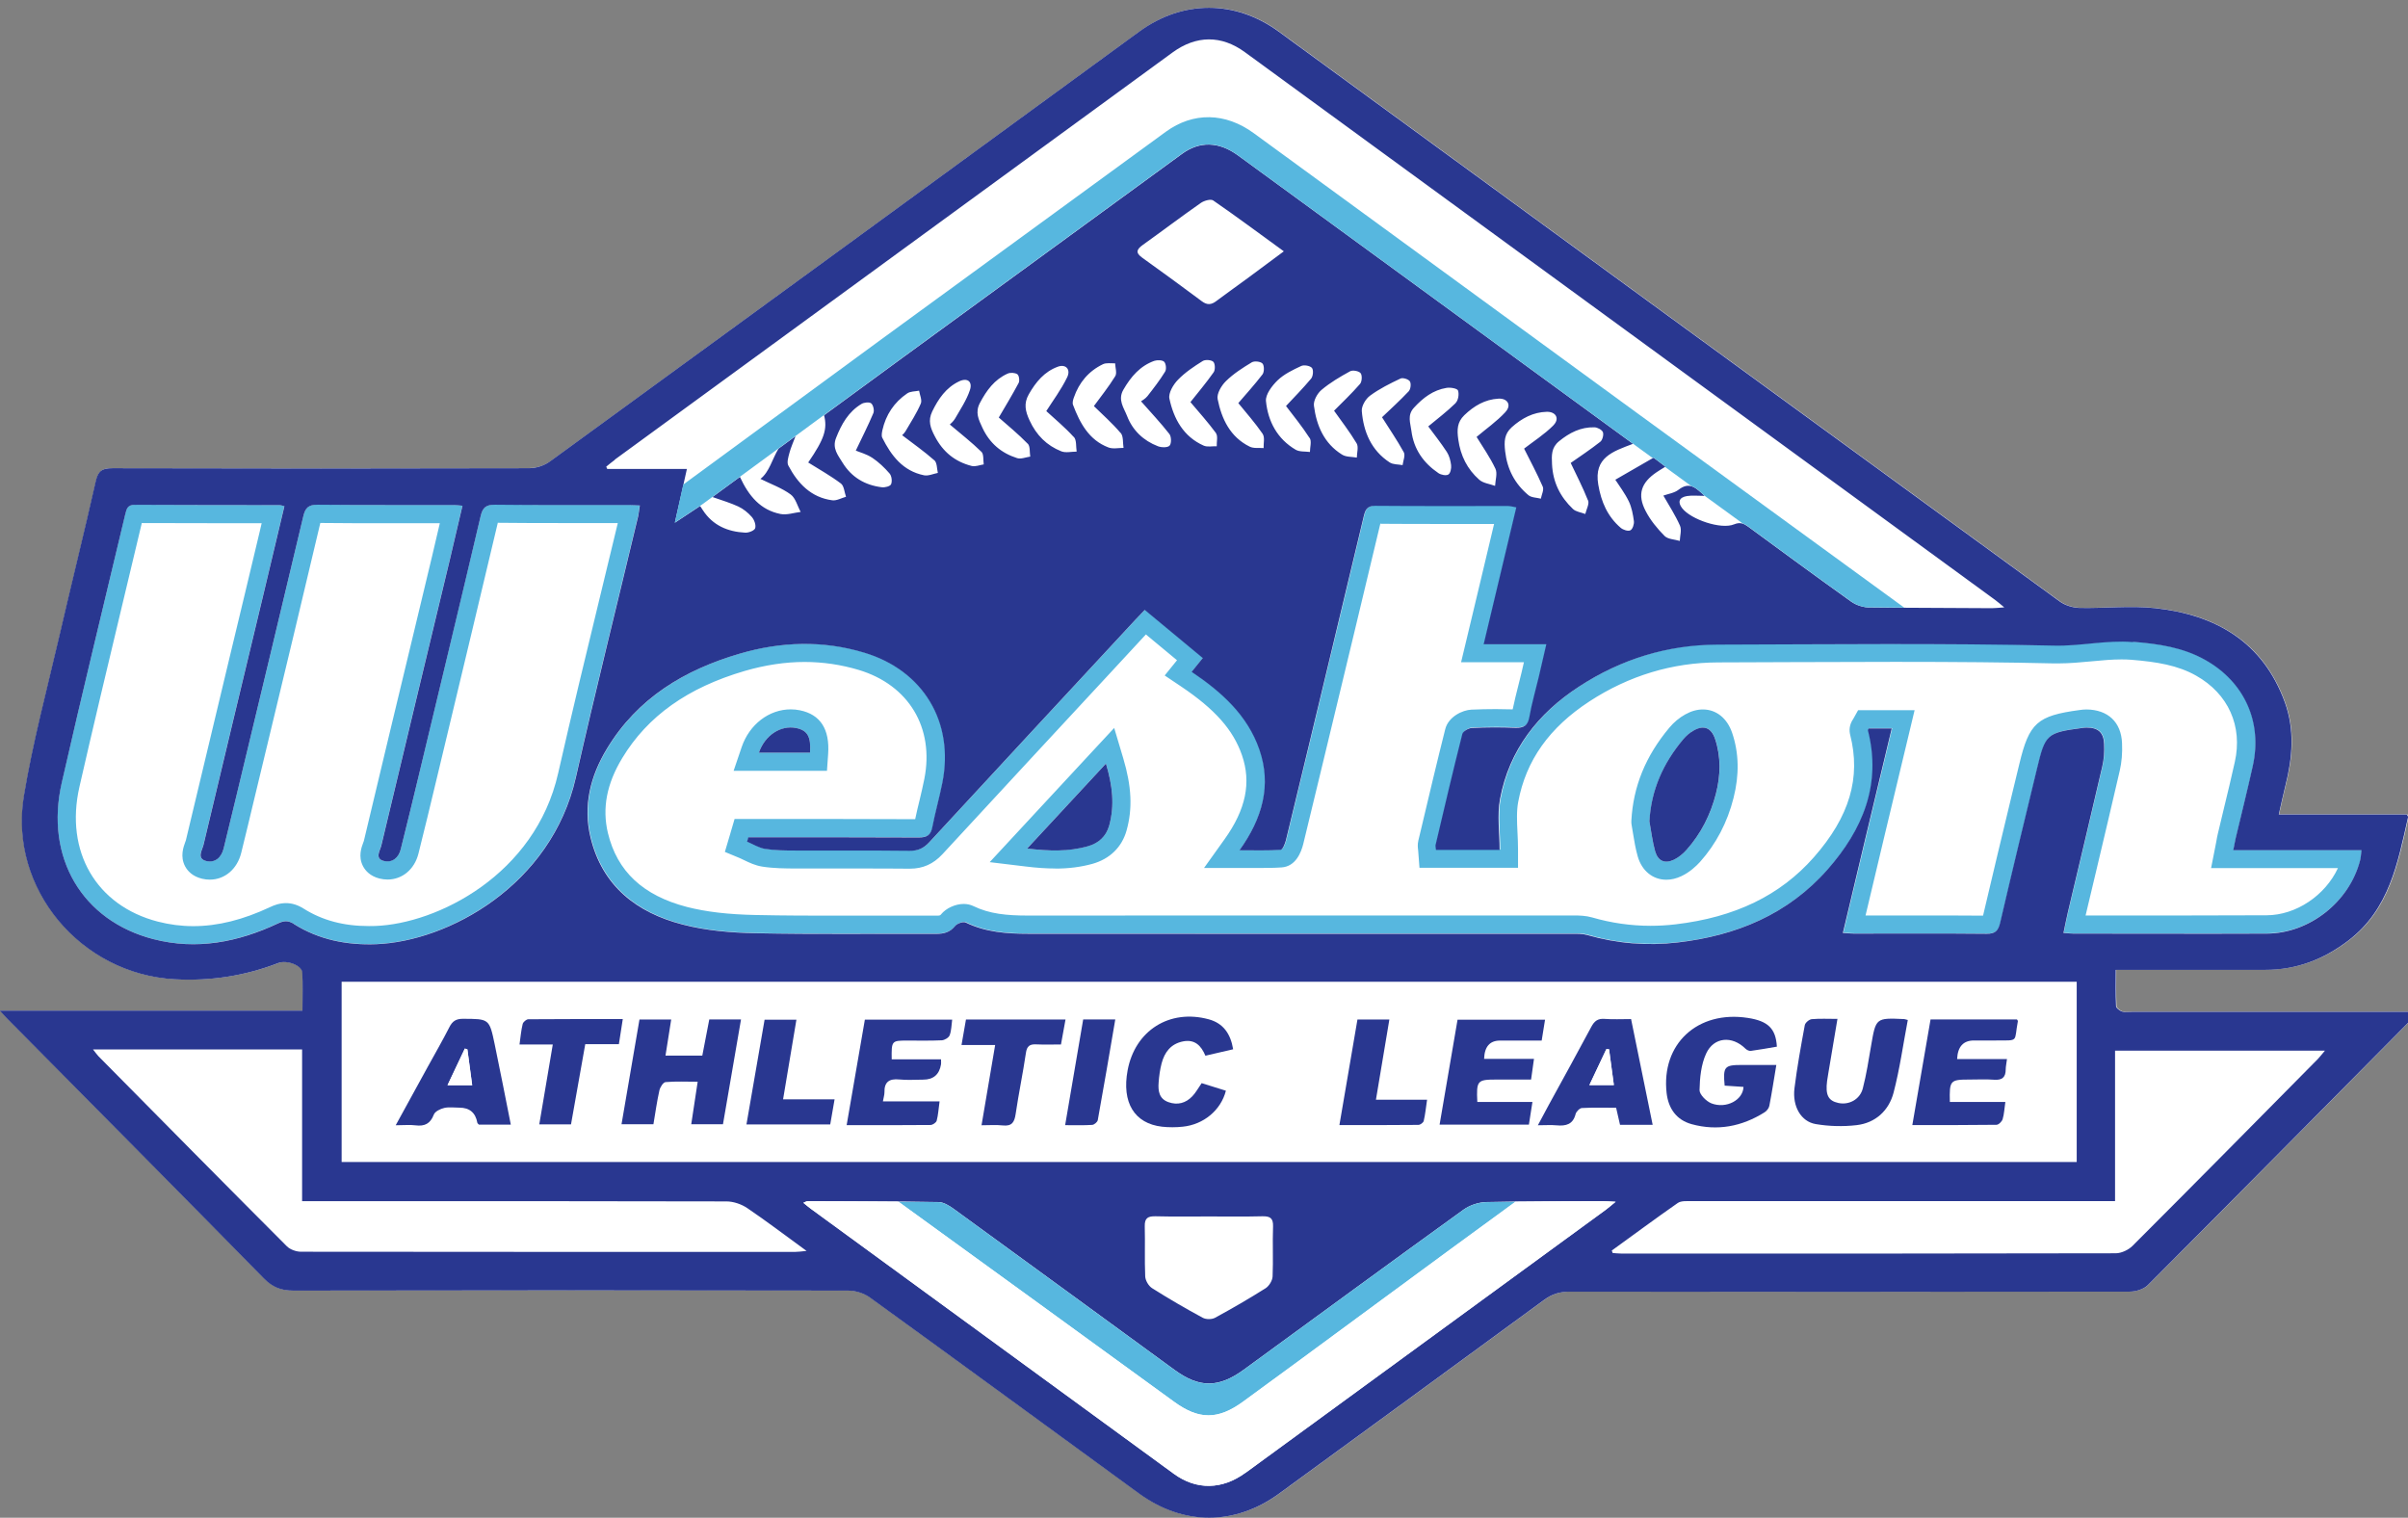 <?xml version="1.0" encoding="UTF-8"?>
<svg xmlns="http://www.w3.org/2000/svg" viewBox="0 0 265.59 167.4">
  <rect x="0" y="0" width="265.59" height="167.4" fill="#808080" stroke="none"/>
  <defs>
    <style>.cls-1{fill:none;}.cls-1,.cls-2,.cls-3,.cls-4{stroke-width:0px;}.cls-2{fill:#293790;}.cls-3{fill:#57b7df;}.cls-4{fill:#fff;}</style>
  </defs>
  <g id="Layer_1">
    <path class="cls-4" d="M251.37,89.82c.27-1.18.48-2.19.73-3.18.78-3.08,1.04-6.17-.07-9.21-2.42-6.64-7.62-9.63-14.27-10.36-2.76-.3-5.58.03-8.37-.03-.74-.02-1.59-.28-2.18-.71-28.73-20.93-57.44-41.89-86.14-62.85-4.8-3.5-10.58-3.51-15.37-.02-21.67,15.82-43.33,31.64-65.02,47.43-.62.45-1.51.74-2.28.74-15.32.04-30.64.04-45.96,0-1.1,0-1.58.25-1.84,1.39-1.29,5.72-2.71,11.42-4.03,17.13-1.36,5.87-2.93,11.71-3.91,17.64-1.69,10.22,6.3,19.66,16.66,20.21,3.94.21,7.72-.37,11.39-1.79.96-.37,2.62.26,2.66,1.05.07,1.34.02,2.69.02,4.19H0c.42.45.65.72.9.97,9.43,9.53,18.87,19.03,28.26,28.6.96.97,1.89,1.32,3.23,1.32,20.4-.04,40.8-.04,61.2,0,.81,0,1.75.3,2.4.77,9.91,7.17,19.78,14.4,29.67,21.61,4.89,3.56,10.57,3.56,15.46,0,9.75-7.12,19.51-14.23,29.25-21.38.86-.63,1.7-.88,2.76-.88,20.6.02,41.2.02,61.8-.01.68,0,1.54-.26,2-.72,9.58-9.6,19.11-19.25,28.65-28.88.32-.33.64-.67,1.19-1.26-.79,0-1.25,0-1.71,0-9.96,0-19.92,0-29.88,0-.36,0-.75.07-1.07-.03-.27-.09-.66-.38-.67-.6-.06-1.3-.03-2.6-.03-4,.67,0,1.15,0,1.62,0,4.96,0,9.92,0,14.88,0,3.45,0,6.45-1.16,9.19-3.26,4.49-3.45,5.41-8.55,6.55-13.59.01-.06-.06-.13-.14-.29h-14.12Z"></path>
    <path class="cls-3" d="M152.31,57.77c2.29.02,4.58.02,6.87.02h2.33s2.33,0,2.33,0h.95s-1.48,6.22-1.48,6.22l-1.57,6.57-.59,2.46h6.93c-.09.38-.18.76-.26,1.13-.11.47-.23.94-.35,1.41-.22.86-.44,1.75-.63,2.66-.62-.02-1.24-.03-1.87-.03-.88,0-1.79.02-2.68.06-.96.04-2.54.76-2.89,2.16-.91,3.61-1.78,7.29-2.62,10.84l-.34,1.42c-.11.46-.06.83-.03,1.06,0,.03.01.07.01.11l.14,1.85h10.87v-2c0-.65-.03-1.29-.06-1.91-.06-1.21-.11-2.36.08-3.36.86-4.58,3.44-8.2,7.87-11.09,4.35-2.83,9.13-4.28,14.2-4.29,2.64,0,5.28-.02,7.92-.03,3.86-.02,7.73-.03,11.59-.03,6.83,0,12.4.05,17.51.17.15,0,.3,0,.45,0,1.28,0,2.52-.12,3.71-.23,1.14-.11,2.22-.21,3.29-.21.39,0,.75.01,1.1.04,2.82.23,5.11.61,7.13,1.75,3.55,2,5.15,5.56,4.27,9.51-.38,1.73-.81,3.49-1.22,5.19-.22.91-.44,1.82-.65,2.72-.07.28-.12.56-.18.91l-.1.52-.47,2.38h13.99c-1.39,2.99-4.59,5.19-7.86,5.2-2.76.01-5.52.02-8.28.02-2.47,0-4.95,0-7.42,0h-4.27c.38-1.6.76-3.2,1.14-4.79.87-3.67,1.77-7.46,2.63-11.19.21-.91.3-1.93.25-3.02-.09-2.32-1.55-3.7-3.93-3.72-.28,0-.52.03-.73.06-4.7.63-5.58,1.41-6.67,5.96l-.79,3.26c-1.06,4.41-2.16,8.96-3.21,13.46-2.46-.02-4.86-.02-6.7-.02h-3.29s-2.97,0-2.97,0l.26-1.09c.62-2.61,1.23-5.2,1.85-7.78.61-2.57,1.23-5.14,1.86-7.76l.85-3.54.59-2.47h-6.23l-.53.95c-.48.69-.45,1.33-.35,1.75,1.21,4.74-.06,9.04-4,13.52-3.71,4.21-8.7,6.63-15.27,7.4-.92.11-1.85.16-2.75.16-2.16,0-4.33-.31-6.43-.92-.71-.2-1.37-.22-2.05-.22h-.08s-.09,0-.09,0c-10.45,0-20.91,0-31.36,0-9.55,0-19.09,0-28.68.01-2.31,0-4.21-.18-5.98-1.04-.33-.16-.69-.24-1.08-.24-.92,0-1.95.47-2.5,1.15-.09.11-.11.14-.53.14-1.08,0-2.15,0-3.23,0-1.33,0-2.66,0-3.99,0-1.33,0-2.66,0-3.99,0-2.38,0-5.51,0-8.68-.07-3.08-.06-5.5-.35-7.61-.89-4.84-1.26-7.69-3.92-8.71-8.15-.65-2.73-.14-5.43,1.58-8.27,2.8-4.63,7.22-7.77,13.51-9.61,2.24-.65,4.46-.99,6.6-.99,2.03,0,4.04.3,5.98.88,5.51,1.66,8.35,6.38,7.23,12.02-.15.76-.33,1.52-.52,2.32-.17.69-.34,1.4-.49,2.12-2.75-.01-5.51-.02-8.26-.02h-4.49s-4.26,0-4.26,0h-2.91l-.42,1.43-.04.14-.1.34-.51,1.72,1.66.69c.17.07.34.15.51.24.52.25,1.18.57,1.95.69,1.26.2,2.53.2,3.64.21.99,0,1.98,0,2.97,0h2.08s2.08,0,2.08,0c1.82,0,3.64,0,5.46.02h.05s0,0,0,0c1.44,0,2.59-.51,3.6-1.6,6.19-6.71,12.5-13.51,18.6-20.09l3.84-4.15.21.18,3.22,2.67-1.36,1.68,1.82,1.22c3.73,2.51,5.73,4.77,6.7,7.56,1.05,3.03.44,5.99-1.92,9.29l-2.26,3.16h3.88c.42,0,.82,0,1.21,0,.38,0,.75,0,1.11,0,.64,0,1.49,0,2.35-.06,1.56-.1,2.16-1.66,2.39-2.57,1.47-6.04,2.92-12.09,4.38-18.14l.6-2.5.67-2.78c.96-3.98,1.91-7.96,2.86-11.95M80.91,85.02h10.3l.13-1.86c.19-2.74-.86-4.36-3.12-4.82-.33-.07-.67-.1-1.01-.1-2.39,0-4.55,1.66-5.4,4.14l-.9,2.65M183.79,97.03c.54,0,1.11-.13,1.67-.4.91-.43,1.61-1.09,2.04-1.56,1.77-1.98,3.02-4.35,3.7-7.06.65-2.55.6-4.96-.15-7.17-.55-1.62-1.75-2.59-3.23-2.59-.64,0-1.29.18-1.95.55-.65.36-1.25.86-1.75,1.46-2.62,3.13-3.99,6.49-4.19,10.27v.24s.03.23.03.23c.06.32.11.64.16.96.13.81.27,1.64.51,2.49.45,1.59,1.66,2.58,3.15,2.58M116.39,95.8c1.49,0,2.82-.17,4.09-.52,1.93-.54,3.27-1.85,3.78-3.7.67-2.41.55-4.86-.37-7.94l-1-3.35-2.38,2.56-6.15,6.63-2.54,2.74-2.66,2.87,3.89.47c1.29.16,2.35.23,3.34.23M151.69,55.76c-.92,0-1.08.51-1.25,1.22-1.19,5.02-2.4,10.03-3.6,15.04-1.65,6.88-3.3,13.76-4.97,20.63-.09.39-.36,1.04-.58,1.05-.73.05-1.46.06-2.22.06s-1.5-.01-2.32-.01c2.53-3.55,3.55-7.18,2.19-11.11-1.31-3.79-4.18-6.35-7.47-8.57.42-.52.79-.97,1.23-1.52-2.14-1.77-4.24-3.52-6.4-5.31-.4.42-.71.73-1,1.05-7.59,8.18-15.18,16.36-22.75,24.56-.61.66-1.23.96-2.13.96-.01,0-.03,0-.04,0-1.83-.02-3.65-.02-5.48-.02-1.39,0-2.77,0-4.16,0-.99,0-1.97,0-2.96,0-1.12,0-2.25-.01-3.35-.18-.69-.11-1.33-.52-1.99-.8.05-.16.1-.32.14-.48h1.42c2.92,0,5.83,0,8.75,0s5.77,0,8.65.02c0,0,.02,0,.02,0,.85,0,1.28-.26,1.45-1.14.32-1.65.78-3.27,1.11-4.91,1.32-6.66-2.11-12.36-8.61-14.33-2.18-.66-4.37-.97-6.56-.97-2.4,0-4.79.37-7.16,1.07-6.09,1.78-11.29,4.91-14.67,10.49-1.82,3.01-2.65,6.28-1.81,9.77,1.29,5.37,5.09,8.31,10.15,9.62,2.6.68,5.37.9,8.07.96,2.91.06,5.81.07,8.72.07,2.66,0,5.32-.01,7.98-.01,1.07,0,2.15,0,3.22,0,0,0,.02,0,.03,0,.85,0,1.49-.19,2.06-.88.18-.22.63-.41.95-.41.08,0,.15.01.2.04,2.18,1.06,4.49,1.24,6.86,1.24h.04c9.55,0,19.09-.01,28.64-.01,10.45,0,20.91,0,31.36,0,0,0,.01,0,.02,0,.05,0,.1,0,.15,0,.5,0,1.02,0,1.49.14,2.3.67,4.63,1,6.99,1,.99,0,1.99-.06,2.99-.17,6.46-.75,12.17-3.1,16.54-8.06,3.85-4.38,5.97-9.35,4.44-15.34-.01-.05.07-.13.11-.21h2.52c-.93,3.87-1.82,7.58-2.71,11.3-.89,3.72-1.77,7.45-2.68,11.26.5.03.85.07,1.21.07.33,0,.66,0,.99,0,2.19,0,4.38,0,6.57,0,2.36,0,4.72,0,7.07.03.01,0,.03,0,.04,0,.93,0,1.25-.34,1.46-1.23,1.32-5.68,2.7-11.35,4.07-17.03.91-3.77,1.08-3.92,4.99-4.44.16-.02.31-.04.47-.04,0,0,0,0,0,0,1.25,0,1.88.53,1.92,1.79.03.83-.02,1.69-.2,2.5-1.24,5.37-2.53,10.74-3.8,16.1-.17.72-.31,1.45-.48,2.26.45.03.77.07,1.08.07,4.36,0,8.71.01,13.07.01,2.76,0,5.53,0,8.29-.02,4.71-.02,9.12-3.54,10.28-8.09.08-.3.08-.61.15-1.11h-14.14c.11-.58.18-.97.27-1.35.62-2.65,1.29-5.28,1.88-7.94,1.08-4.84-.92-9.26-5.24-11.69-2.47-1.39-5.17-1.78-7.95-2-.42-.03-.84-.05-1.26-.05-2.34,0-4.64.45-7.01.45-.14,0-.27,0-.41,0-5.85-.13-11.7-.17-17.56-.17-6.51,0-13.01.05-19.52.06-5.54.01-10.66,1.6-15.29,4.61-4.54,2.96-7.72,6.98-8.74,12.39-.34,1.8-.05,3.72-.05,5.64h-7.02c-.02-.25-.07-.41-.04-.56.97-4.08,1.92-8.17,2.95-12.24.08-.3.68-.64,1.05-.65.86-.04,1.73-.06,2.59-.06.74,0,1.47.01,2.21.04.05,0,.11,0,.16,0,.81,0,1.22-.28,1.38-1.19.27-1.49.69-2.96,1.04-4.43.27-1.14.53-2.29.83-3.59h-6.91c1.22-5.11,2.4-10.07,3.6-15.1-.41-.07-.67-.15-.93-.15-.84,0-1.68,0-2.51,0-1.55,0-3.1,0-4.66,0-2.49,0-4.98,0-7.47-.02,0,0-.01,0-.02,0h0ZM83.7,83.02c.58-1.7,2.01-2.78,3.51-2.78.2,0,.41.02.61.06,1.24.25,1.65.96,1.52,2.72h-5.64ZM183.79,95.03c-.58,0-1.02-.38-1.23-1.13-.3-1.06-.43-2.18-.63-3.27.18-3.5,1.53-6.47,3.73-9.09.33-.39.74-.75,1.19-.99.36-.2.69-.3.98-.3.61,0,1.06.42,1.34,1.23.67,2,.61,4.04.1,6.04-.59,2.31-1.65,4.42-3.25,6.21-.39.44-.88.84-1.4,1.09-.29.14-.57.21-.82.21h0ZM116.39,93.8c-.99,0-2.02-.08-3.1-.22,2.93-3.16,5.71-6.16,8.69-9.37.73,2.43.97,4.61.36,6.83-.34,1.22-1.19,1.97-2.39,2.3-1.17.32-2.34.45-3.56.45h0Z"></path>
    <path class="cls-4" d="M229.06,108.28v19.88H37.68v-19.88h191.37ZM76.98,119.31c-.26,1.73-.49,3.19-.71,4.69h3.5c.67-3.89,1.33-7.69,1.99-11.56h-3.5c-.26,1.35-.52,2.66-.77,3.99h-4.06c.22-1.38.42-2.66.63-3.98h-3.5c-.66,3.86-1.32,7.69-1.98,11.55h3.52c.22-1.31.39-2.53.66-3.74.08-.35.42-.89.68-.91,1.14-.1,2.29-.04,3.57-.04ZM195.99,115.44c-.11-2-.99-2.83-3.21-3.16-5.54-.85-9.57,2.89-8.95,8.3.2,1.7,1.09,2.96,2.76,3.42,2.85.78,5.54.26,8.03-1.3.24-.15.48-.46.54-.73.28-1.44.5-2.9.77-4.5-1.36,0-2.58,0-3.81,0-1.92,0-2.08.19-1.89,2.28.69.04,1.39.09,2.08.14-.05,1.45-1.91,2.43-3.53,1.82-.57-.22-1.33-.97-1.32-1.47.03-1.36.17-2.82.73-4.03.84-1.83,2.87-1.97,4.32-.55.15.14.41.29.59.26.98-.13,1.95-.31,2.9-.47ZM202.66,112.39c-1.04,0-1.95-.05-2.85.03-.28.03-.71.39-.76.66-.43,2.31-.85,4.63-1.14,6.97-.24,1.98.71,3.66,2.34,3.94,1.47.25,3.02.29,4.5.12,2.09-.24,3.56-1.61,4.09-3.58.7-2.63,1.07-5.35,1.57-8.02-.25-.06-.33-.1-.41-.1-3.12-.15-3.1-.14-3.64,2.95-.27,1.57-.52,3.15-.91,4.69-.32,1.23-1.55,1.86-2.71,1.61-1.1-.24-1.43-.88-1.23-2.43.04-.32.1-.63.15-.94.32-1.92.65-3.84.99-5.89ZM95.38,112.46c-.67,3.88-1.33,7.7-2.01,11.64,3.18,0,6.22.01,9.25-.02.24,0,.62-.26.68-.47.17-.63.21-1.29.32-2.13h-6.25c.08-.45.18-.72.17-.99-.03-1.15.51-1.54,1.63-1.43.87.09,1.76.02,2.64.02q1.69,0,1.97-1.69c.02-.12,0-.24,0-.55h-5.44c-.03-2.04,0-2.06,1.69-2.07,1.28,0,2.56.03,3.84-.03.31-.01.76-.28.86-.55.2-.53.19-1.13.28-1.73h-9.64ZM215.87,116.81q.09-2.05,1.86-2.05c.8,0,1.6,0,2.4,0,2.63-.02,1.99.22,2.44-2.12.01-.05-.06-.12-.1-.2h-9.53c-.67,3.87-1.33,7.69-2.01,11.65,3.21,0,6.25.01,9.28-.03.24,0,.6-.36.68-.62.17-.56.2-1.16.3-1.9h-6.12c-.06-2.38.03-2.47,2.14-2.47.92,0,1.84-.05,2.76.02.88.07,1.26-.28,1.26-1.14,0-.31.07-.62.14-1.14h-5.49ZM160.76,112.47c-.66,3.84-1.31,7.66-1.98,11.57h9.85c.13-.82.25-1.59.39-2.5h-6.08c-.11-2.35,0-2.47,2.08-2.47,1.27,0,2.54,0,3.85,0,.11-.79.2-1.44.32-2.28h-5.5q.06-2.02,1.76-2.02c1.51,0,3.02,0,4.59,0,.13-.82.24-1.51.37-2.3h-9.65ZM43.65,124.1c.91,0,1.55-.06,2.18.01,1.01.13,1.63-.19,2.02-1.19.13-.35.72-.63,1.15-.73.53-.13,1.11-.03,1.67-.03q1.68,0,1.98,1.67c.01.07.1.12.17.2h3.52c-.6-3.01-1.17-5.94-1.78-8.87-.59-2.82-.6-2.79-3.51-2.8-.75,0-1.14.26-1.48.91-.76,1.5-1.6,2.95-2.41,4.42-1.13,2.06-2.26,4.12-3.51,6.4ZM182.28,124.06c-.81-3.98-1.59-7.81-2.38-11.66-1.09,0-2.01.06-2.92-.02-.75-.06-1.13.24-1.47.88-1.54,2.88-3.12,5.74-4.69,8.61-.37.69-.74,1.38-1.2,2.24.83,0,1.46-.05,2.08.01,1.02.1,1.78-.09,2.08-1.24.07-.28.45-.66.7-.67,1.26-.07,2.52-.03,3.77-.03.17.73.3,1.29.43,1.88h3.6ZM132.55,119.47c-.39.56-.66,1.06-1.04,1.46-.72.75-1.62.99-2.63.64-1.05-.37-1.15-1.25-1.08-2.16.05-.71.14-1.43.33-2.12.33-1.23,1.01-2.15,2.37-2.42,1.3-.25,1.99.47,2.46,1.58,1.06-.25,2.05-.47,3.06-.71-.29-1.74-1.11-2.87-2.71-3.31-4.32-1.17-8.12,1.23-8.93,5.63-.66,3.55.74,5.87,3.8,6.22.75.08,1.52.08,2.27,0,2.31-.23,4.23-1.83,4.77-3.97-.9-.28-1.8-.56-2.66-.83ZM108.26,124.1c.84,0,1.6-.07,2.35.02,1,.11,1.28-.37,1.41-1.26.34-2.24.81-4.47,1.13-6.72.11-.79.44-1,1.16-.96.87.05,1.75.01,2.71.01.17-.95.33-1.82.5-2.75h-10.98c-.16.9-.31,1.77-.49,2.81h3.71c-.51,3.01-.99,5.87-1.5,8.84ZM57.3,115.2h3.67c-.51,3.02-.99,5.87-1.49,8.81h3.5c.53-2.98,1.04-5.86,1.57-8.84h3.71c.15-.96.28-1.81.43-2.77-3.56,0-6.99,0-10.42.02-.22,0-.57.3-.62.52-.17.68-.23,1.4-.35,2.26ZM151.75,121.29c.51-3.03.99-5.91,1.48-8.84h-3.52c-.66,3.86-1.31,7.68-1.99,11.64,3.06,0,5.89,0,8.71-.02.21,0,.54-.25.59-.44.17-.72.24-1.46.37-2.34h-5.65ZM92.05,121.25h-5.69c.51-3.01.98-5.86,1.47-8.78h-3.51c-.67,3.87-1.33,7.67-2,11.55h9.24c.15-.89.3-1.71.48-2.77ZM119.47,112.44c-.66,3.87-1.31,7.69-1.99,11.66,1.16,0,2.07.04,2.98-.03.23-.02.58-.32.62-.53.66-3.67,1.29-7.36,1.93-11.1h-3.54Z"></path>
    <path class="cls-3" d="M54.89,57.66c1.95.02,4.05.03,6.75.03,1.18,0,2.36,0,3.54,0,.99,0,1.97,0,2.96,0-.64,2.65-1.28,5.3-1.92,7.95-1.56,6.43-3.17,13.08-4.66,19.65-2.53,11.19-13.32,16.59-20.16,16.84-.24,0-.48.01-.71.01-2.8,0-5.15-.63-7.21-1.93-.64-.4-1.27-.6-1.94-.6-.73,0-1.33.24-1.73.43-3.02,1.42-5.8,2.11-8.5,2.11-1.31,0-2.62-.17-3.9-.5-6.8-1.76-10.27-7.73-8.65-14.86,1.49-6.53,3.07-13.15,4.6-19.55.76-3.18,1.52-6.36,2.28-9.55,3.33.01,6.67.02,10,.02,1.07,0,2.15,0,3.22,0l-.2.86c-.55,2.33-1.1,4.65-1.66,6.96l-1.67,6.95c-1.62,6.74-3.23,13.48-4.83,20.21-.02.06-.04.12-.07.19-.19.52-.59,1.59-.01,2.68.26.48.79,1.1,1.87,1.36.28.07.57.1.85.1,1.66,0,3.03-1.17,3.47-2.97.49-1.98.97-3.97,1.44-5.95l1.44-5.98c1.93-8.01,3.92-16.29,5.84-24.44,2.58.03,5.1.03,7.04.03h3.3s2.84,0,2.84,0c-.29,1.25-.58,2.48-.87,3.71l-1.88,7.84c-1.89,7.84-3.77,15.68-5.63,23.5-.02.05-.04.11-.06.16-.19.5-.59,1.55-.03,2.62.25.47.76,1.09,1.82,1.36.29.07.59.11.88.11,1.63,0,2.97-1.12,3.41-2.85.67-2.68,1.32-5.34,2.02-8.29l.98-4.09c1.89-7.9,3.85-16.06,5.75-24.1M54.55,55.66c-.97,0-1.32.34-1.54,1.27-2.24,9.49-4.52,18.97-6.79,28.46-.66,2.76-1.32,5.52-2.02,8.27-.2.8-.74,1.34-1.47,1.34-.13,0-.26-.02-.4-.05-1.05-.26-.41-1.15-.28-1.71,2.48-10.46,5.01-20.91,7.52-31.37.48-2,.94-4.01,1.43-6.1-.44-.04-.71-.08-.98-.08-.36,0-.71,0-1.06,0-2.2,0-4.39,0-6.59,0-2.45,0-4.9,0-7.34-.03-.02,0-.03,0-.05,0-.98,0-1.31.35-1.53,1.29-2.42,10.23-4.88,20.45-7.34,30.67-.48,1.98-.95,3.96-1.44,5.94-.21.86-.76,1.45-1.53,1.45-.12,0-.25-.02-.39-.05-1.11-.26-.45-1.19-.31-1.8,2.15-9.06,4.33-18.12,6.5-27.17.81-3.38,1.61-6.75,2.42-10.17-.25-.06-.4-.12-.55-.12-5.32,0-10.64,0-15.96-.03,0,0,0,0-.01,0-.76,0-.89.43-1.03,1.02-2.33,9.88-4.75,19.74-7.01,29.64-1.88,8.25,2.26,15.22,10.1,17.24,1.49.39,2.96.56,4.4.56,3.21,0,6.32-.88,9.35-2.29.32-.15.6-.24.88-.24.28,0,.56.09.87.29,2.54,1.6,5.34,2.24,8.27,2.24.26,0,.52,0,.79-.01,7.94-.3,19.34-6.47,22.04-18.4,2.18-9.63,4.58-19.21,6.87-28.81.09-.36.12-.74.18-1.18-.5-.02-.86-.05-1.21-.05-.21,0-.42,0-.63,0-2.36,0-4.72,0-7.08,0s-4.7,0-7.04-.03c-.02,0-.03,0-.05,0h0Z"></path>
    <path class="cls-4" d="M177.78,137.93c2.42-1.75,4.82-3.53,7.27-5.24.37-.26,1-.21,1.5-.21,15.03,0,30.07,0,45.1,0h1.64v-16.6h23.15c-.35.41-.55.68-.78.92-6.8,6.88-13.6,13.77-20.44,20.61-.45.45-1.22.81-1.84.82-18.19.04-36.38.04-54.58.03-.31,0-.62-.04-.92-.06l-.1-.27Z"></path>
    <path class="cls-4" d="M10.25,115.75h23.06v16.73c.67,0,1.18,0,1.69,0,15.04,0,30.07-.01,45.11.03.77,0,1.65.3,2.29.73,2.14,1.45,4.2,3.02,6.55,4.73-.63.06-.95.11-1.28.11-18.16,0-36.31,0-54.47-.02-.53,0-1.2-.24-1.56-.6-6.95-6.96-13.86-13.96-20.78-20.96-.18-.19-.33-.41-.6-.75Z"></path>
    <path class="cls-4" d="M133.35,134.18c1.96,0,3.91.03,5.87-.02.85-.02,1.23.18,1.2,1.12-.07,1.83.03,3.68-.05,5.51-.02.45-.38,1.04-.76,1.29-1.82,1.15-3.69,2.23-5.58,3.26-.36.2-1.01.2-1.37,0-1.89-1.02-3.76-2.11-5.58-3.25-.38-.24-.74-.84-.76-1.3-.08-1.83,0-3.67-.05-5.51-.03-.94.36-1.14,1.21-1.12,1.96.05,3.91.02,5.87.02Z"></path>
    <path class="cls-4" d="M141.59,27.73c-1.41,1.04-2.58,1.92-3.76,2.79-1.22.9-2.46,1.77-3.67,2.68-.55.42-1.01.47-1.6.03-2.17-1.62-4.36-3.22-6.57-4.8-.78-.56-.63-.92.06-1.42,2.14-1.53,4.24-3.12,6.4-4.63.36-.25,1.09-.46,1.36-.27,2.55,1.76,5.04,3.61,7.79,5.61Z"></path>
    <path class="cls-4" d="M94.4,49.7c.45.19,1.19.38,1.79.78.72.48,1.37,1.1,1.93,1.75.23.27.3.86.16,1.18-.1.23-.69.38-1.04.33-1.85-.23-3.33-1.11-4.31-2.71-.49-.81-1.17-1.57-.72-2.72.6-1.53,1.37-2.9,2.81-3.76.29-.17.86-.23,1.07-.06.23.19.36.78.24,1.07-.58,1.38-1.26,2.71-1.94,4.14Z"></path>
    <path class="cls-4" d="M168.1,49.48c.66,1.32,1.42,2.73,2.06,4.2.15.35-.13.88-.21,1.32-.47-.12-1.05-.11-1.38-.39-1.49-1.25-2.33-2.84-2.56-4.83-.12-1.07-.11-1.9.73-2.66,1.11-.99,2.36-1.66,3.86-1.7,1.02-.02,1.45.77.73,1.49-1.01,1.01-2.25,1.8-3.23,2.56Z"></path>
    <path class="cls-4" d="M162.85,48.18c.66,1.07,1.48,2.24,2.08,3.51.24.51-.01,1.25-.04,1.89-.59-.22-1.31-.29-1.75-.68-1.31-1.16-2.06-2.63-2.31-4.44-.15-1.07-.13-1.9.66-2.67,1.07-1.03,2.28-1.75,3.78-1.83,1-.05,1.46.72.77,1.46-.97,1.05-2.18,1.89-3.19,2.75Z"></path>
    <path class="cls-4" d="M104.76,46.82c1.25,1.06,2.42,1.97,3.47,3,.28.27.19.92.26,1.4-.45.07-.93.27-1.34.17-1.83-.47-3.15-1.54-4.05-3.26-.5-.95-.78-1.73-.29-2.75.68-1.4,1.53-2.64,2.97-3.32.9-.43,1.51.02,1.18.98-.37,1.11-1.05,2.11-1.64,3.14-.19.33-.52.58-.57.64Z"></path>
    <path class="cls-4" d="M99.51,48.01c1.23.94,2.44,1.79,3.54,2.76.3.27.27.92.38,1.39-.51.1-1.06.36-1.53.26-2.32-.47-3.61-2.16-4.6-4.14-.11-.22-.04-.55.01-.82.38-1.71,1.3-3.09,2.74-4.07.35-.24.87-.21,1.31-.3.08.48.35,1.04.19,1.42-.45,1.05-1.08,2.02-1.66,3.01-.15.26-.39.47-.4.48Z"></path>
    <path class="cls-4" d="M115.42,45.34c.94.87,2.06,1.79,3.02,2.85.32.35.22,1.07.31,1.62-.57,0-1.2.16-1.69-.03-1.61-.64-2.75-1.78-3.5-3.4-.47-1.02-.67-1.87-.09-2.89.77-1.35,1.72-2.51,3.22-3.05.86-.31,1.45.3,1,1.2-.65,1.33-1.55,2.54-2.29,3.7Z"></path>
    <path class="cls-4" d="M141.85,44.77c.81,1.07,1.78,2.25,2.6,3.53.24.37.03,1.03.03,1.55-.52-.07-1.13,0-1.56-.24-2.04-1.19-3.07-3.14-3.29-5.37-.07-.73.67-1.7,1.29-2.3.72-.69,1.69-1.15,2.61-1.58.31-.14.97-.02,1.17.22.19.23.13.92-.09,1.18-.93,1.11-1.95,2.14-2.77,3.02Z"></path>
    <path class="cls-4" d="M120.66,44.78c.93.92,2.02,1.87,2.95,2.97.31.37.22,1.09.31,1.65-.56,0-1.18.14-1.67-.05-2.15-.82-3.14-2.69-3.9-4.69-.09-.23,0-.56.09-.81.57-1.66,1.63-2.92,3.21-3.68.38-.18.89-.08,1.34-.1.02.48.23,1.09.01,1.43-.74,1.2-1.63,2.3-2.35,3.29Z"></path>
    <path class="cls-4" d="M131.3,44.34c.9,1.07,1.92,2.2,2.82,3.42.24.33.07.96.09,1.45-.48-.02-1.03.11-1.44-.07-2.23-.99-3.3-2.95-3.78-5.18-.13-.62.43-1.56.95-2.09.78-.81,1.76-1.46,2.72-2.06.28-.18.95-.13,1.17.08.21.21.23.89.04,1.16-.83,1.18-1.77,2.29-2.56,3.29Z"></path>
    <path class="cls-4" d="M110.17,46.05c1.01.89,2.16,1.83,3.19,2.89.28.29.19.94.27,1.42-.48.07-1.02.3-1.44.17-1.74-.55-3.03-1.63-3.83-3.34-.43-.92-.83-1.71-.28-2.75.73-1.38,1.6-2.58,3.05-3.23.3-.14.82-.11,1.08.07.19.13.27.72.14.96-.72,1.35-1.51,2.65-2.19,3.81Z"></path>
    <path class="cls-4" d="M173.25,51.05c.61,1.3,1.34,2.69,1.91,4.14.15.4-.19.99-.31,1.5-.46-.18-1.03-.24-1.36-.55-1.4-1.33-2.21-2.93-2.31-4.94-.05-1-.08-1.83.77-2.53,1.15-.94,2.4-1.58,3.9-1.54.33,0,.83.27.94.53.11.28-.04.87-.28,1.06-1.11.87-2.28,1.65-3.27,2.34Z"></path>
    <path class="cls-4" d="M125.86,44.27c1.09,1.24,2.17,2.38,3.13,3.61.22.29.24,1.03.02,1.28-.2.23-.89.22-1.28.07-1.6-.61-2.8-1.75-3.41-3.34-.35-.9-1.06-1.78-.4-2.91.83-1.43,1.84-2.62,3.43-3.18.32-.11.89-.09,1.07.11.2.22.26.83.09,1.09-.58.94-1.26,1.82-1.94,2.69-.24.3-.61.5-.71.57Z"></path>
    <path class="cls-4" d="M157.53,47.03c.62.84,1.38,1.8,2.05,2.82.27.42.41.96.47,1.46.04.35-.07.89-.31,1.03-.24.15-.79.04-1.08-.15-1.65-1.12-2.73-2.63-2.99-4.67-.11-.88-.48-1.72.28-2.55,1-1.09,2.12-1.95,3.6-2.19.42-.07,1.18.06,1.26.29.14.39.03,1.09-.26,1.37-.97.95-2.07,1.78-3.03,2.58Z"></path>
    <path class="cls-4" d="M152.43,46.02c.76,1.21,1.65,2.5,2.4,3.86.19.35-.07.94-.13,1.42-.48-.09-1.05-.05-1.43-.3-2.02-1.32-2.88-3.36-3.07-5.65-.05-.56.43-1.36.91-1.71,1.03-.76,2.2-1.34,3.36-1.89.26-.12.87.07,1.03.31.16.24.09.85-.11,1.07-.99,1.05-2.07,2.03-2.97,2.89Z"></path>
    <path class="cls-4" d="M136.56,44.47c.87,1.07,1.86,2.19,2.7,3.41.25.37.08,1.02.1,1.55-.52-.04-1.1.06-1.54-.16-2.15-1.06-3.09-3.05-3.53-5.24-.12-.59.41-1.49.91-1.98.83-.82,1.85-1.47,2.86-2.08.29-.17.97-.09,1.18.14.2.23.2.92,0,1.19-.88,1.15-1.86,2.22-2.67,3.17Z"></path>
    <path class="cls-4" d="M147.13,45.3c.77,1.09,1.71,2.3,2.49,3.6.23.39.03,1.04.02,1.56-.55-.1-1.19-.05-1.63-.33-1.98-1.23-2.82-3.2-3.1-5.39-.07-.55.37-1.36.84-1.75.95-.8,2.05-1.45,3.15-2.05.29-.16.97-.03,1.16.21.19.24.15.93-.06,1.18-.95,1.09-2,2.08-2.87,2.96Z"></path>
    <path class="cls-2" d="M181.92,90.63c.18-3.5,1.53-6.47,3.73-9.09.33-.39.74-.75,1.19-.99,1.1-.61,1.91-.27,2.32.94.67,2,.61,4.04.1,6.04-.59,2.31-1.65,4.42-3.25,6.21-.39.44-.88.84-1.4,1.09-.99.46-1.74.14-2.05-.92-.3-1.06-.43-2.18-.63-3.27Z"></path>
    <path class="cls-2" d="M121.98,84.22c.73,2.43.97,4.61.36,6.83-.34,1.22-1.19,1.97-2.39,2.3-2.11.59-4.25.53-6.66.24,2.93-3.16,5.71-6.16,8.69-9.37Z"></path>
    <path class="cls-2" d="M83.7,83.02c.66-1.93,2.42-3.07,4.12-2.72,1.24.25,1.65.96,1.52,2.72h-5.64Z"></path>
    <path class="cls-2" d="M76.98,119.31c-1.28,0-2.43-.06-3.57.04-.26.02-.6.56-.68.91-.27,1.2-.44,2.43-.66,3.74h-3.52c.66-3.87,1.32-7.69,1.98-11.55h3.5c-.21,1.33-.41,2.61-.63,3.98h4.06c.26-1.33.51-2.64.77-3.99h3.5c-.67,3.87-1.32,7.67-1.99,11.56h-3.5c.23-1.5.45-2.97.71-4.69Z"></path>
    <path class="cls-2" d="M195.99,115.44c-.95.16-1.92.34-2.9.47-.19.02-.45-.12-.59-.26-1.45-1.43-3.47-1.29-4.32.55-.56,1.21-.7,2.68-.73,4.03-.01.49.75,1.25,1.32,1.47,1.63.62,3.48-.37,3.53-1.82-.69-.05-1.39-.09-2.08-.14-.19-2.09-.03-2.28,1.89-2.28,1.23,0,2.45,0,3.81,0-.27,1.61-.49,3.06-.77,4.5-.05.27-.29.58-.54.73-2.49,1.56-5.19,2.08-8.03,1.3-1.67-.46-2.56-1.72-2.76-3.42-.62-5.42,3.41-9.15,8.95-8.3,2.22.34,3.09,1.16,3.21,3.16Z"></path>
    <path class="cls-2" d="M202.66,112.39c-.34,2.05-.67,3.97-.99,5.89-.05.31-.11.63-.15.94-.2,1.55.13,2.19,1.23,2.43,1.17.26,2.4-.38,2.71-1.61.4-1.54.64-3.12.91-4.69.53-3.09.52-3.09,3.64-2.95.08,0,.15.04.41.1-.51,2.67-.88,5.39-1.57,8.02-.52,1.97-1.99,3.34-4.09,3.58-1.48.17-3.03.13-4.5-.12-1.63-.28-2.58-1.96-2.34-3.94.29-2.33.71-4.65,1.14-6.97.05-.27.48-.63.76-.66.9-.08,1.82-.03,2.85-.03Z"></path>
    <path class="cls-2" d="M95.38,112.46h9.64c-.08.6-.08,1.21-.28,1.73-.1.26-.55.53-.86.55-1.28.06-2.56.03-3.84.03-1.7,0-1.72.03-1.69,2.07h5.44c0,.31.02.43,0,.55q-.28,1.69-1.97,1.69c-.88,0-1.77.07-2.64-.02-1.11-.11-1.66.28-1.63,1.43,0,.27-.09.54-.17.99h6.25c-.12.84-.15,1.5-.32,2.13-.06.21-.44.47-.68.47-3.03.03-6.07.02-9.25.02.68-3.93,1.34-7.76,2.01-11.64Z"></path>
    <path class="cls-2" d="M215.87,116.81h5.49c-.06.51-.14.83-.14,1.14,0,.86-.38,1.2-1.26,1.14-.91-.07-1.84-.02-2.76-.02-2.11,0-2.2.1-2.14,2.47h6.12c-.11.74-.13,1.34-.3,1.9-.08.26-.44.62-.68.62-3.03.04-6.07.03-9.28.03.68-3.96,1.34-7.78,2.01-11.65h9.53c.04.07.11.14.1.2-.45,2.34.19,2.1-2.44,2.12-.8,0-1.6,0-2.4,0q-1.77,0-1.86,2.05Z"></path>
    <path class="cls-2" d="M160.76,112.47h9.65c-.13.79-.24,1.48-.37,2.3-1.57,0-3.08,0-4.59,0q-1.7,0-1.76,2.02h5.5c-.12.85-.21,1.49-.32,2.28-1.32,0-2.58,0-3.85,0-2.09,0-2.19.12-2.08,2.47h6.08c-.14.91-.26,1.68-.39,2.5h-9.85c.67-3.91,1.32-7.73,1.98-11.57Z"></path>
    <path class="cls-2" d="M43.65,124.1c1.25-2.28,2.38-4.34,3.51-6.4.81-1.47,1.65-2.93,2.41-4.42.33-.65.73-.91,1.48-.91,2.9.01,2.92-.02,3.51,2.8.61,2.92,1.18,5.86,1.78,8.87h-3.52c-.07-.08-.16-.14-.17-.2q-.3-1.67-1.98-1.67c-.56,0-1.14-.09-1.67.03-.43.1-1.01.38-1.15.73-.38,1-1,1.32-2.02,1.19-.63-.08-1.27-.01-2.18-.01ZM51.55,115.74c-.09-.03-.19-.06-.28-.09-.62,1.31-1.24,2.61-1.91,4.04h2.72c-.18-1.38-.36-2.67-.53-3.95Z"></path>
    <path class="cls-2" d="M182.28,124.06h-3.6c-.14-.59-.27-1.16-.43-1.88-1.25,0-2.51-.04-3.77.03-.25.01-.63.39-.7.67-.29,1.14-1.06,1.33-2.08,1.24-.62-.06-1.25-.01-2.08-.01.46-.86.82-1.55,1.2-2.24,1.57-2.87,3.15-5.72,4.69-8.61.34-.64.72-.94,1.47-.88.91.07,1.83.02,2.92.02.79,3.85,1.57,7.69,2.38,11.66ZM175.3,119.68h2.7c-.19-1.39-.36-2.67-.53-3.95-.1,0-.2,0-.3-.01-.6,1.27-1.2,2.54-1.87,3.96Z"></path>
    <path class="cls-2" d="M132.55,119.47c.86.27,1.76.55,2.66.83-.55,2.15-2.46,3.74-4.77,3.97-.75.08-1.52.08-2.27,0-3.06-.35-4.46-2.67-3.8-6.22.82-4.39,4.62-6.79,8.93-5.63,1.6.43,2.42,1.57,2.71,3.31-1.01.23-2,.46-3.06.71-.47-1.11-1.16-1.83-2.46-1.58-1.36.27-2.04,1.19-2.37,2.42-.18.69-.28,1.41-.33,2.12-.07.91.04,1.79,1.08,2.16,1.01.36,1.91.11,2.63-.64.38-.39.65-.9,1.04-1.46Z"></path>
    <path class="cls-2" d="M108.26,124.1c.5-2.98.99-5.83,1.5-8.84h-3.71c.18-1.04.33-1.91.49-2.81h10.98c-.17.93-.33,1.8-.5,2.75-.97,0-1.84.03-2.71-.01-.72-.04-1.05.17-1.16.96-.33,2.25-.8,4.47-1.13,6.72-.13.89-.41,1.37-1.41,1.26-.74-.08-1.5-.02-2.35-.02Z"></path>
    <path class="cls-2" d="M57.3,115.2c.12-.86.18-1.57.35-2.26.05-.22.41-.52.62-.52,3.43-.03,6.86-.02,10.42-.02-.15.96-.28,1.81-.43,2.77h-3.71c-.53,2.98-1.04,5.87-1.57,8.84h-3.5c.5-2.94.98-5.79,1.49-8.81h-3.67Z"></path>
    <path class="cls-2" d="M151.75,121.29h5.65c-.13.88-.2,1.62-.37,2.34-.04.19-.38.44-.59.44-2.83.03-5.65.02-8.71.02.68-3.97,1.33-7.78,1.99-11.64h3.52c-.49,2.93-.97,5.81-1.48,8.84Z"></path>
    <path class="cls-2" d="M92.05,121.25c-.18,1.06-.33,1.88-.48,2.77h-9.24c.67-3.88,1.33-7.68,2-11.55h3.51c-.49,2.92-.97,5.77-1.47,8.78h5.69Z"></path>
    <path class="cls-2" d="M119.47,112.44h3.54c-.64,3.74-1.26,7.42-1.93,11.1-.04.22-.4.52-.62.53-.91.06-1.82.03-2.98.03.68-3.96,1.33-7.79,1.99-11.66Z"></path>
    <path class="cls-4" d="M51.55,115.74c.17,1.28.34,2.56.53,3.95h-2.72c.68-1.43,1.3-2.74,1.91-4.04.09.03.19.06.28.09Z"></path>
    <path class="cls-4" d="M175.3,119.68c.67-1.42,1.27-2.69,1.87-3.96.1,0,.2,0,.3.01.17,1.28.34,2.56.53,3.95h-2.7Z"></path>
    <path class="cls-1" d="M133.82,39.89c-.22-.22-.89-.26-1.17-.08-.96.6-1.94,1.25-2.72,2.06-.51.54-1.08,1.48-.95,2.09.48,2.23,1.55,4.19,3.78,5.18.41.18.96.05,1.44.07-.02-.49.15-1.12-.09-1.45-.89-1.22-1.92-2.35-2.82-3.42.79-.99,1.73-2.1,2.56-3.29.19-.27.17-.95-.04-1.16Z"></path>
    <path class="cls-1" d="M123.91,42.98c-.66,1.13.06,2.01.4,2.91.61,1.59,1.81,2.72,3.41,3.34.38.15,1.07.16,1.28-.07.22-.25.21-.99-.02-1.28-.96-1.23-2.03-2.37-3.13-3.61.09-.07.47-.27.71-.57.69-.87,1.36-1.75,1.94-2.69.16-.26.11-.87-.09-1.09-.19-.2-.75-.22-1.07-.11-1.59.56-2.6,1.75-3.43,3.18Z"></path>
    <path class="cls-1" d="M139.24,40.11c-.2-.23-.89-.31-1.18-.14-1.01.61-2.02,1.26-2.86,2.08-.5.49-1.03,1.39-.91,1.98.45,2.18,1.38,4.18,3.53,5.24.43.21,1.02.11,1.54.16-.02-.52.15-1.18-.1-1.55-.84-1.22-1.84-2.34-2.7-3.41.81-.95,1.8-2.02,2.67-3.17.2-.27.21-.96,0-1.19Z"></path>
    <path class="cls-1" d="M150,42.34c.22-.25.25-.94.06-1.18-.19-.24-.87-.37-1.16-.21-1.1.6-2.2,1.25-3.15,2.05-.46.39-.91,1.2-.84,1.75.28,2.19,1.12,4.17,3.1,5.39.44.27,1.08.23,1.63.33,0-.53.21-1.18-.02-1.57-.78-1.3-1.72-2.51-2.49-3.6.87-.88,1.92-1.88,2.87-2.96Z"></path>
    <path class="cls-1" d="M188,54.68c-.76,0-1.36-.07-1.93.02-.88.14-1.06.67-.53,1.35.98,1.24,4.3,2.37,5.72,1.77.39-.17.68-.17.94-.08l-4.26-3.1s.04.03.05.05Z"></path>
    <path class="cls-1" d="M132.44,22.4c-2.16,1.51-4.26,3.1-6.4,4.63-.69.49-.84.86-.06,1.42,2.21,1.57,4.4,3.17,6.57,4.8.59.44,1.05.39,1.6-.03,1.21-.91,2.45-1.79,3.67-2.68,1.18-.87,2.35-1.74,3.76-2.79-2.75-2-5.24-3.85-7.79-5.61-.27-.19-1,.02-1.36.27Z"></path>
    <path class="cls-1" d="M176.8,47.66c-.11-.27-.61-.53-.94-.53-1.5-.04-2.76.6-3.9,1.54-.85.7-.82,1.53-.77,2.53.09,2.01.91,3.61,2.31,4.94.33.31.9.38,1.36.55.12-.5.47-1.1.31-1.5-.56-1.45-1.29-2.84-1.91-4.14.98-.69,2.16-1.47,3.27-2.34.24-.19.39-.77.28-1.06Z"></path>
    <path class="cls-1" d="M154.48,41.76c-1.16.55-2.33,1.13-3.36,1.89-.48.35-.96,1.16-.91,1.71.19,2.29,1.05,4.33,3.07,5.65.38.25.95.2,1.43.3.05-.48.32-1.07.13-1.42-.75-1.37-1.64-2.66-2.4-3.86.9-.86,1.97-1.84,2.97-2.89.21-.22.27-.83.11-1.07-.16-.24-.77-.43-1.03-.31Z"></path>
    <path class="cls-1" d="M165.28,43.97c-1.5.08-2.72.8-3.78,1.83-.79.77-.81,1.59-.66,2.67.25,1.8,1,3.27,2.31,4.44.44.39,1.16.46,1.75.68.03-.64.28-1.38.04-1.89-.6-1.27-1.43-2.43-2.08-3.51,1.02-.85,2.22-1.69,3.19-2.75.69-.75.24-1.52-.77-1.46Z"></path>
    <path class="cls-1" d="M170.6,45.43c-1.5.03-2.75.7-3.86,1.7-.85.76-.86,1.59-.73,2.66.23,1.99,1.07,3.58,2.56,4.83.33.28.91.26,1.38.39.08-.45.36-.98.21-1.32-.64-1.47-1.4-2.88-2.06-4.2.98-.76,2.22-1.55,3.23-2.56.72-.72.29-1.51-.73-1.49Z"></path>
    <path class="cls-1" d="M159.56,42.79c-1.48.24-2.59,1.1-3.6,2.19-.77.83-.4,1.67-.28,2.55.26,2.04,1.33,3.55,2.99,4.67.28.19.83.3,1.08.15.23-.15.34-.69.31-1.03-.05-.5-.2-1.04-.47-1.46-.67-1.02-1.43-1.97-2.05-2.82.96-.8,2.05-1.63,3.03-2.58.29-.28.4-.98.26-1.37-.08-.23-.84-.36-1.26-.29Z"></path>
    <path class="cls-1" d="M99.92,47.52c.58-.99,1.21-1.96,1.66-3.01.16-.37-.12-.94-.19-1.42-.44.09-.97.06-1.31.3-1.44.98-2.36,2.36-2.74,4.07-.06.26-.12.6-.01.82.98,1.98,2.27,3.67,4.6,4.14.47.09,1.02-.17,1.53-.26-.12-.47-.08-1.13-.38-1.39-1.1-.98-2.32-1.82-3.54-2.76.01-.01.25-.22.4-.48Z"></path>
    <path class="cls-1" d="M229.06,108.28H37.68v19.88h191.37v-19.88Z"></path>
    <path class="cls-1" d="M96.1,44.49c-.21-.17-.79-.11-1.07.06-1.44.86-2.21,2.23-2.81,3.76-.45,1.15.22,1.91.72,2.72.97,1.6,2.46,2.48,4.31,2.71.35.04.94-.11,1.04-.33.14-.32.07-.91-.16-1.18-.56-.66-1.21-1.27-1.93-1.75-.6-.4-1.33-.59-1.79-.78.68-1.43,1.36-2.77,1.94-4.14.12-.29-.01-.88-.24-1.07Z"></path>
    <path class="cls-1" d="M139.22,134.16c-1.96.05-3.91.02-5.87.02-1.96,0-3.91.03-5.87-.02-.85-.02-1.24.18-1.21,1.12.06,1.84-.03,3.68.05,5.51.02.45.37,1.05.76,1.3,1.82,1.15,3.69,2.23,5.58,3.26.36.2,1.01.19,1.37,0,1.89-1.03,3.76-2.11,5.58-3.26.38-.24.74-.84.76-1.29.09-1.83-.01-3.67.05-5.51.03-.94-.35-1.14-1.2-1.12Z"></path>
    <path class="cls-1" d="M189.53,71.08c-5.54.01-10.66,1.6-15.29,4.61-4.54,2.96-7.72,6.98-8.74,12.39-.34,1.8-.05,3.72-.05,5.64h-7.02c-.02-.25-.07-.41-.04-.56.97-4.08,1.92-8.17,2.95-12.24.08-.3.68-.64,1.05-.65,1.6-.07,3.2-.08,4.8-.02.92.04,1.37-.22,1.54-1.19.27-1.49.69-2.96,1.04-4.43.27-1.14.53-2.29.83-3.59h-6.91c1.22-5.11,2.4-10.07,3.6-15.1-.41-.07-.67-.15-.93-.15-4.88,0-9.76.02-14.64-.02-.94,0-1.1.51-1.27,1.22-1.19,5.02-2.4,10.03-3.6,15.04-1.65,6.88-3.3,13.76-4.97,20.63-.09.39-.36,1.04-.58,1.05-1.43.09-2.88.05-4.54.05,2.53-3.55,3.55-7.18,2.19-11.11-1.31-3.79-4.18-6.35-7.47-8.57.42-.52.79-.97,1.23-1.52-2.14-1.77-4.24-3.52-6.4-5.31-.4.42-.71.73-1,1.05-7.59,8.18-15.18,16.36-22.75,24.56-.62.67-1.25.97-2.17.96-4.2-.05-8.4,0-12.6-.03-1.12,0-2.25-.01-3.35-.18-.69-.11-1.33-.52-1.99-.8.05-.16.1-.32.14-.48h1.42c5.8,0,11.6-.02,17.4.02.87,0,1.3-.25,1.47-1.14.32-1.65.78-3.27,1.11-4.91,1.32-6.66-2.11-12.36-8.61-14.33-4.58-1.38-9.18-1.23-13.72.1-6.09,1.78-11.29,4.91-14.67,10.49-1.82,3.01-2.65,6.28-1.81,9.77,1.29,5.37,5.09,8.31,10.15,9.62,2.6.68,5.37.9,8.07.96,6.64.13,13.28.03,19.92.07.87,0,1.52-.18,2.09-.88.22-.27.88-.5,1.15-.37,2.19,1.07,4.51,1.24,6.9,1.24,20-.02,40-.01,60,0,.55,0,1.14,0,1.66.14,3.27.95,6.59,1.22,9.97.82,6.46-.75,12.17-3.1,16.54-8.06,3.85-4.38,5.97-9.35,4.44-15.34-.01-.05.07-.13.11-.21h2.52c-.93,3.87-1.82,7.58-2.71,11.3-.89,3.72-1.77,7.45-2.68,11.26.5.03.85.07,1.21.07,4.88,0,9.76-.02,14.64.02.96,0,1.29-.33,1.5-1.23,1.32-5.68,2.7-11.35,4.07-17.03.91-3.77,1.08-3.92,4.99-4.44.16-.02.32-.04.48-.04,1.25,0,1.88.53,1.92,1.79.03.83-.02,1.69-.2,2.5-1.24,5.37-2.53,10.74-3.8,16.1-.17.72-.31,1.45-.48,2.26.45.03.77.07,1.08.07,7.12,0,14.24.03,21.36,0,4.71-.02,9.12-3.54,10.28-8.09.08-.3.08-.61.15-1.11h-14.14c.11-.58.18-.97.27-1.35.62-2.65,1.29-5.28,1.88-7.94,1.08-4.84-.92-9.26-5.24-11.69-2.47-1.39-5.17-1.78-7.95-2-2.91-.23-5.74.46-8.68.39-12.35-.28-24.72-.14-37.08-.11Z"></path>
    <path class="cls-1" d="M112.22,41.27c-.26-.18-.78-.21-1.08-.07-1.45.65-2.32,1.86-3.05,3.23-.55,1.04-.15,1.83.28,2.75.79,1.71,2.08,2.8,3.83,3.34.42.13.95-.1,1.44-.17-.08-.48.01-1.14-.27-1.42-1.03-1.06-2.18-1.99-3.19-2.89.68-1.16,1.47-2.47,2.19-3.81.13-.25.05-.83-.14-.96Z"></path>
    <path class="cls-1" d="M122.99,40.06c-.45.03-.96-.08-1.34.1-1.58.76-2.64,2.02-3.21,3.68-.09.25-.18.58-.09.81.77,2,1.75,3.87,3.9,4.69.49.19,1.11.04,1.67.05-.09-.56,0-1.28-.31-1.65-.93-1.09-2.02-2.05-2.95-2.97.72-.99,1.61-2.09,2.35-3.29.21-.34,0-.94-.01-1.43Z"></path>
    <path class="cls-1" d="M105.33,46.18c.59-1.02,1.27-2.03,1.64-3.14.33-.97-.28-1.41-1.18-.98-1.44.69-2.29,1.92-2.97,3.32-.49,1.02-.21,1.8.29,2.75.9,1.72,2.22,2.79,4.05,3.26.41.1.89-.11,1.34-.17-.08-.48.02-1.13-.26-1.4-1.05-1.03-2.23-1.94-3.47-3,.05-.06.38-.31.57-.64Z"></path>
    <path class="cls-1" d="M116.71,40.44c-1.5.54-2.45,1.7-3.22,3.05-.58,1.01-.38,1.87.09,2.89.75,1.62,1.89,2.76,3.5,3.4.49.19,1.12.03,1.69.03-.09-.55,0-1.27-.31-1.62-.96-1.06-2.08-1.99-3.02-2.85.73-1.16,1.64-2.37,2.29-3.7.44-.91-.14-1.52-1-1.2Z"></path>
    <path class="cls-1" d="M144.7,40.58c-.2-.24-.86-.37-1.17-.22-.92.43-1.89.89-2.61,1.58-.62.6-1.36,1.57-1.29,2.3.23,2.24,1.25,4.19,3.29,5.37.42.25,1.03.17,1.56.24,0-.53.21-1.18-.03-1.55-.82-1.28-1.79-2.46-2.6-3.53.82-.88,1.85-1.91,2.77-3.02.22-.26.27-.94.09-1.18Z"></path>
    <path class="cls-1" d="M205.92,66.96c-.44-.03-.91-.16-1.33-.37.41.21.89.34,1.33.37Z"></path>
    <path class="cls-1" d="M206.03,66.98s.01,0,.02,0h-.02s0,0,0,0Z"></path>
    <path class="cls-1" d="M41.47,104.12c7.94-.3,19.34-6.47,22.04-18.4,2.18-9.63,4.58-19.21,6.87-28.81.09-.36.12-.74.18-1.18-.5-.02-.86-.05-1.21-.05-4.92,0-9.84.03-14.76-.03-1.01-.01-1.37.32-1.59,1.27-2.24,9.49-4.52,18.97-6.79,28.46-.66,2.76-1.32,5.52-2.02,8.27-.24.94-.94,1.52-1.86,1.29-1.05-.26-.41-1.15-.28-1.71,2.48-10.46,5.01-20.91,7.52-31.37.48-2,.94-4.01,1.43-6.1-.44-.04-.71-.08-.98-.08-5,0-10,.03-15-.03-1.01-.01-1.35.33-1.58,1.29-2.42,10.23-4.88,20.45-7.34,30.67-.48,1.98-.95,3.96-1.44,5.94-.24,1-.95,1.63-1.91,1.4-1.11-.26-.45-1.19-.31-1.8,2.15-9.06,4.33-18.12,6.5-27.17.81-3.38,1.61-6.75,2.42-10.17-.25-.06-.4-.12-.55-.12-5.32,0-10.64,0-15.96-.03-.77,0-.9.43-1.04,1.02-2.33,9.88-4.75,19.74-7.01,29.64-1.88,8.25,2.26,15.22,10.1,17.24,4.8,1.24,9.36.33,13.75-1.73.64-.3,1.11-.35,1.75.05,2.76,1.75,5.84,2.34,9.06,2.22Z"></path>
    <path class="cls-1" d="M183.63,51.49s.03-.02.05-.03c-.42.27-.7.43-.96.6-1.73,1.16-2.18,2.49-1.22,4.3.53,1,1.28,1.93,2.08,2.74.37.37,1.11.38,1.68.55.02-.57.22-1.22.02-1.69-.51-1.14-1.2-2.2-1.83-3.31.52-.19,1.21-.28,1.68-.65.55-.43,1-.5,1.42-.38h0s-2.92-2.13-2.92-2.13Z"></path>
    <path class="cls-1" d="M80.11,132.51c-15.04-.04-30.07-.03-45.11-.03h-1.69v-16.73H10.25c.27.34.42.56.6.75,6.92,7,13.83,13.99,20.78,20.96.36.37,1.03.6,1.56.6,18.16.03,36.31.03,54.47.02.33,0,.66-.06,1.28-.11-2.34-1.71-4.4-3.28-6.55-4.73-.64-.43-1.52-.73-2.29-.73Z"></path>
    <path class="cls-1" d="M233.29,132.48h-1.64c-15.03,0-30.07,0-45.1,0-.51,0-1.13-.05-1.5.21-2.45,1.7-4.85,3.48-7.27,5.24.03.09.07.18.1.27.31.02.62.06.92.06,18.19,0,36.38.01,54.58-.03.62,0,1.39-.37,1.84-.82,6.84-6.85,13.63-13.73,20.44-20.61.23-.24.43-.5.78-.92h-23.15v16.6Z"></path>
    <path class="cls-1" d="M176.64,132.48c-4.24.02-8.48,0-12.72.1-.85.02-1.82.34-2.5.83-8.11,5.85-16.17,11.76-24.25,17.66-2.78,2.03-4.88,2.03-7.65.01-8.11-5.92-16.21-11.84-24.34-17.75-.49-.36-1.12-.74-1.69-.75-4.8-.08-9.6-.08-14.4-.09-.13,0-.26.09-.48.18.34.28.58.49.84.67,13.34,9.74,26.67,19.48,40.01,29.21,2.49,1.82,5.33,1.77,7.89-.1,13.24-9.66,26.48-19.33,39.72-29,.3-.22.59-.48,1.11-.9-.72-.03-1.14-.07-1.56-.07Z"></path>
    <path class="cls-1" d="M176.29,53.43c.32,1.9,1.02,3.52,2.48,4.77.26.22.8.4,1.06.27.24-.12.43-.67.39-1.01-.09-.74-.23-1.52-.56-2.18-.44-.91-1.07-1.72-1.49-2.39,1.36-.79,2.7-1.56,4.13-2.38l-2.18-1.59c-2.21.84-4.34,1.51-3.83,4.5Z"></path>
    <path class="cls-3" d="M206.02,66.98h0s-.07-.01-.1-.02c.03,0,.07.01.1.02Z"></path>
    <path class="cls-3" d="M187.58,54.29c-.34-.32-.67-.56-1.02-.67.35.11.68.36,1.02.67Z"></path>
    <path class="cls-3" d="M206.05,66.98c1.33.02,2.66.03,3.99.04-1.33-.01-2.66-.02-3.99-.04h0Z"></path>
    <path class="cls-3" d="M192.2,57.73c.1.03.21.08.31.14-.1-.06-.2-.1-.31-.14h0Z"></path>
    <path class="cls-1" d="M123.91,42.98c-.66,1.13.06,2.01.4,2.91.61,1.59,1.81,2.72,3.41,3.34.38.15,1.07.16,1.28-.07.22-.25.21-.99-.02-1.28-.96-1.23-2.03-2.37-3.13-3.61.09-.07.47-.27.71-.57.69-.87,1.36-1.75,1.94-2.69.16-.26.11-.87-.09-1.09-.19-.2-.75-.22-1.07-.11-1.59.56-2.6,1.75-3.43,3.18Z"></path>
    <path class="cls-1" d="M150,42.34c.22-.25.25-.94.06-1.18-.19-.24-.87-.37-1.16-.21-1.1.6-2.2,1.25-3.15,2.05-.46.39-.91,1.2-.84,1.75.28,2.19,1.12,4.17,3.1,5.39.44.27,1.08.23,1.63.33,0-.53.21-1.18-.02-1.57-.78-1.3-1.72-2.51-2.49-3.6.87-.88,1.92-1.88,2.87-2.96Z"></path>
    <path class="cls-1" d="M139.24,40.11c-.2-.23-.89-.31-1.18-.14-1.01.61-2.02,1.26-2.86,2.08-.5.49-1.03,1.39-.91,1.98.45,2.18,1.38,4.18,3.53,5.24.43.21,1.02.11,1.54.16-.02-.52.15-1.18-.1-1.55-.84-1.22-1.84-2.34-2.7-3.41.81-.95,1.8-2.02,2.67-3.17.2-.27.21-.96,0-1.19Z"></path>
    <polygon class="cls-1" points="204.6 66.59 204.6 66.59 204.6 66.59 204.6 66.59"></polygon>
    <path class="cls-1" d="M176.8,47.66c-.11-.27-.61-.53-.94-.53-1.5-.04-2.76.6-3.9,1.54-.85.7-.82,1.53-.77,2.53.09,2.01.91,3.61,2.31,4.94.33.31.9.38,1.36.55.12-.5.47-1.1.31-1.5-.56-1.45-1.29-2.84-1.91-4.14.98-.69,2.16-1.47,3.27-2.34.24-.19.39-.77.28-1.06Z"></path>
    <path class="cls-1" d="M154.48,41.76c-1.16.55-2.33,1.13-3.36,1.89-.48.35-.96,1.16-.91,1.71.19,2.29,1.05,4.33,3.07,5.65.38.25.95.2,1.43.3.05-.48.32-1.07.13-1.42-.75-1.37-1.64-2.66-2.4-3.86.9-.86,1.97-1.84,2.97-2.89.21-.22.27-.83.11-1.07-.16-.24-.77-.43-1.03-.31Z"></path>
    <path class="cls-1" d="M132.44,22.4c-2.16,1.51-4.26,3.1-6.4,4.63-.69.49-.84.86-.06,1.42,2.21,1.57,4.4,3.17,6.57,4.8.59.44,1.05.39,1.6-.03,1.21-.91,2.45-1.79,3.67-2.68,1.18-.87,2.35-1.74,3.76-2.79-2.75-2-5.24-3.85-7.79-5.61-.27-.19-1,.02-1.36.27Z"></path>
    <path class="cls-1" d="M205.28,66.85s-.04-.01-.07-.02c.02,0,.04.01.07.02Z"></path>
    <path class="cls-1" d="M165.28,43.97c-1.5.08-2.72.8-3.78,1.83-.79.77-.81,1.59-.66,2.67.25,1.8,1,3.27,2.31,4.44.44.39,1.16.46,1.75.68.03-.64.28-1.38.04-1.89-.6-1.27-1.43-2.43-2.08-3.51,1.02-.85,2.22-1.69,3.19-2.75.69-.75.24-1.52-.77-1.46Z"></path>
    <path class="cls-1" d="M159.56,42.79c-1.48.24-2.59,1.1-3.6,2.19-.77.83-.4,1.67-.28,2.55.26,2.04,1.33,3.55,2.99,4.67.28.19.83.3,1.08.15.23-.15.34-.69.31-1.03-.05-.5-.2-1.04-.47-1.46-.67-1.02-1.43-1.97-2.05-2.82.96-.8,2.05-1.63,3.03-2.58.29-.28.4-.98.26-1.37-.08-.23-.84-.36-1.26-.29Z"></path>
    <path class="cls-1" d="M170.6,45.43c-1.5.03-2.75.7-3.86,1.7-.85.76-.86,1.59-.73,2.66.23,1.99,1.07,3.58,2.56,4.83.33.28.91.26,1.38.39.08-.45.36-.98.21-1.32-.64-1.47-1.4-2.88-2.06-4.2.98-.76,2.22-1.55,3.23-2.56.72-.72.29-1.51-.73-1.49Z"></path>
    <path class="cls-1" d="M133.82,39.89c-.22-.22-.89-.26-1.17-.08-.96.6-1.94,1.25-2.72,2.06-.51.54-1.08,1.48-.95,2.09.48,2.23,1.55,4.19,3.78,5.18.41.18.96.05,1.44.07-.02-.49.15-1.12-.09-1.45-.89-1.22-1.92-2.35-2.82-3.42.79-.99,1.73-2.1,2.56-3.29.19-.27.17-.95-.04-1.16Z"></path>
    <path class="cls-1" d="M144.7,40.58c-.2-.24-.86-.37-1.17-.22-.92.43-1.89.89-2.61,1.58-.62.6-1.36,1.57-1.29,2.3.23,2.24,1.25,4.19,3.29,5.37.42.25,1.03.17,1.56.24,0-.53.21-1.18-.03-1.55-.82-1.28-1.79-2.46-2.6-3.53.82-.88,1.85-1.91,2.77-3.02.22-.26.27-.94.09-1.18Z"></path>
    <path class="cls-1" d="M229.06,108.28H37.68v19.88h191.37v-19.88Z"></path>
    <path class="cls-1" d="M99.92,47.52c.58-.99,1.21-1.96,1.66-3.01.16-.37-.12-.94-.19-1.42-.44.09-.97.06-1.31.3-1.44.98-2.36,2.36-2.74,4.07-.06.26-.12.6-.01.82.98,1.98,2.27,3.67,4.6,4.14.47.09,1.02-.17,1.53-.26-.12-.47-.08-1.13-.38-1.39-1.1-.98-2.32-1.82-3.54-2.76.01-.01.25-.22.4-.48Z"></path>
    <path class="cls-1" d="M189.53,71.08c-5.54.01-10.66,1.6-15.29,4.61-4.54,2.96-7.72,6.98-8.74,12.39-.34,1.8-.05,3.72-.05,5.64h-7.02c-.02-.25-.07-.41-.04-.56.97-4.08,1.92-8.17,2.95-12.24.08-.3.68-.64,1.05-.65,1.6-.07,3.2-.08,4.8-.02.92.04,1.37-.22,1.54-1.19.27-1.49.69-2.96,1.04-4.43.27-1.14.53-2.29.83-3.59h-6.91c1.22-5.11,2.4-10.07,3.6-15.1-.41-.07-.67-.15-.93-.15-4.88,0-9.76.02-14.64-.02-.94,0-1.1.51-1.27,1.22-1.19,5.02-2.4,10.03-3.6,15.04-1.65,6.88-3.3,13.76-4.97,20.63-.09.39-.36,1.04-.58,1.05-1.43.09-2.88.05-4.54.05,2.53-3.55,3.55-7.18,2.19-11.11-1.31-3.79-4.18-6.35-7.47-8.57.42-.52.79-.97,1.23-1.52-2.14-1.77-4.24-3.52-6.4-5.31-.4.42-.71.73-1,1.05-7.59,8.18-15.18,16.36-22.75,24.56-.62.67-1.25.97-2.17.96-4.2-.05-8.4,0-12.6-.03-1.12,0-2.25-.01-3.35-.18-.69-.11-1.33-.52-1.99-.8.05-.16.1-.32.14-.48h1.42c5.8,0,11.6-.02,17.4.02.87,0,1.3-.25,1.47-1.14.32-1.65.78-3.27,1.11-4.91,1.32-6.66-2.11-12.36-8.61-14.33-4.58-1.38-9.18-1.23-13.72.1-6.09,1.78-11.29,4.91-14.67,10.49-1.82,3.01-2.65,6.28-1.81,9.77,1.29,5.37,5.09,8.31,10.15,9.62,2.6.68,5.37.9,8.07.96,6.64.13,13.28.03,19.92.07.87,0,1.52-.18,2.09-.88.22-.27.88-.5,1.15-.37,2.19,1.07,4.51,1.24,6.9,1.24,20-.02,40-.01,60,0,.55,0,1.14,0,1.66.14,3.27.95,6.59,1.22,9.97.82,6.46-.75,12.17-3.1,16.54-8.06,3.85-4.38,5.97-9.35,4.44-15.34-.01-.05.07-.13.11-.21h2.52c-.93,3.87-1.82,7.58-2.71,11.3-.89,3.72-1.77,7.45-2.68,11.26.5.03.85.07,1.21.07,4.88,0,9.76-.02,14.64.02.96,0,1.29-.33,1.5-1.23,1.32-5.68,2.7-11.35,4.07-17.03.91-3.77,1.08-3.92,4.99-4.44.16-.02.32-.04.48-.04,1.25,0,1.88.53,1.92,1.79.03.83-.02,1.69-.2,2.5-1.24,5.37-2.53,10.74-3.8,16.1-.17.72-.31,1.45-.48,2.26.45.03.77.07,1.08.07,7.12,0,14.24.03,21.36,0,4.71-.02,9.12-3.54,10.28-8.09.08-.3.08-.61.15-1.11h-14.14c.11-.58.18-.97.27-1.35.62-2.65,1.29-5.28,1.88-7.94,1.08-4.84-.92-9.26-5.24-11.69-2.47-1.39-5.17-1.78-7.95-2-2.91-.23-5.74.46-8.68.39-12.35-.28-24.72-.14-37.08-.11Z"></path>
    <path class="cls-1" d="M139.22,134.16c-1.96.05-3.91.02-5.87.02-1.96,0-3.91.03-5.87-.02-.85-.02-1.24.18-1.21,1.12.06,1.84-.03,3.68.05,5.51.02.45.37,1.05.76,1.3,1.82,1.15,3.69,2.23,5.58,3.26.36.2,1.01.19,1.37,0,1.89-1.03,3.76-2.11,5.58-3.26.38-.24.74-.84.76-1.29.09-1.83-.01-3.67.05-5.51.03-.94-.35-1.14-1.2-1.12Z"></path>
    <path class="cls-1" d="M96.1,44.49c-.21-.17-.79-.11-1.07.06-1.44.86-2.21,2.23-2.81,3.76-.45,1.15.22,1.91.72,2.72.97,1.6,2.46,2.48,4.31,2.71.35.04.94-.11,1.04-.33.14-.32.07-.91-.16-1.18-.56-.66-1.21-1.27-1.93-1.75-.6-.4-1.33-.59-1.79-.78.68-1.43,1.36-2.77,1.94-4.14.12-.29-.01-.88-.24-1.07Z"></path>
    <path class="cls-1" d="M122.99,40.06c-.45.03-.96-.08-1.34.1-1.58.76-2.64,2.02-3.21,3.68-.09.25-.18.58-.09.81.77,2,1.75,3.87,3.9,4.69.49.19,1.11.04,1.67.05-.09-.56,0-1.28-.31-1.65-.93-1.09-2.02-2.05-2.95-2.97.72-.99,1.61-2.09,2.35-3.29.21-.34,0-.94-.01-1.43Z"></path>
    <path class="cls-1" d="M105.33,46.18c.59-1.02,1.27-2.03,1.64-3.14.33-.97-.28-1.41-1.18-.98-1.44.69-2.29,1.92-2.97,3.32-.49,1.02-.21,1.8.29,2.75.9,1.72,2.22,2.79,4.05,3.26.41.1.89-.11,1.34-.17-.08-.48.02-1.13-.26-1.4-1.05-1.03-2.23-1.94-3.47-3,.05-.06.38-.31.57-.64Z"></path>
    <path class="cls-1" d="M116.71,40.44c-1.5.54-2.45,1.7-3.22,3.05-.58,1.01-.38,1.87.09,2.89.75,1.62,1.89,2.76,3.5,3.4.49.19,1.12.03,1.69.03-.09-.55,0-1.27-.31-1.62-.96-1.06-2.08-1.99-3.02-2.85.73-1.16,1.64-2.37,2.29-3.7.44-.91-.14-1.52-1-1.2Z"></path>
    <path class="cls-1" d="M112.22,41.27c-.26-.18-.78-.21-1.08-.07-1.45.65-2.32,1.86-3.05,3.23-.55,1.04-.15,1.83.28,2.75.79,1.71,2.08,2.8,3.83,3.34.42.13.95-.1,1.44-.17-.08-.48.01-1.14-.27-1.42-1.03-1.06-2.18-1.99-3.19-2.89.68-1.16,1.47-2.47,2.19-3.81.13-.25.05-.83-.14-.96Z"></path>
    <path class="cls-1" d="M80.11,132.51c-15.04-.04-30.07-.03-45.11-.03h-1.69v-16.73H10.25c.27.34.42.56.6.75,6.92,7,13.83,13.99,20.78,20.96.36.37,1.03.6,1.56.6,18.16.03,36.31.03,54.47.02.33,0,.66-.06,1.28-.11-2.34-1.71-4.4-3.28-6.55-4.73-.64-.43-1.52-.73-2.29-.73Z"></path>
    <path class="cls-1" d="M75.75,51.71c-.44,1.97-.84,3.8-1.3,5.89.33-1.47.62-2.81.92-4.16l21.83-16c15.49-11.31,25.51-18.62,31.4-22.91,3.01-2.19,6.56-2.14,9.71.17,14.12,10.3,28.24,20.61,42.35,30.92l29.38,21.4c3.22.03,6.44.04,9.66.05.37,0,.74-.05,1.36-.09-.48-.39-.74-.62-1.02-.83-27.58-20.14-55.15-40.27-82.74-60.41-2.59-1.89-5.37-1.87-7.98.04-20.51,14.97-41.02,29.94-61.52,44.91-.33.24-.64.51-.96.76.04.08.07.17.11.25h8.79Z"></path>
    <path class="cls-1" d="M206.03,66.98s0,0,0,0c0,0,.01,0,.02,0,1.33.02,2.66.03,3.99.04-1.33-.01-2.66-.02-3.99-.04h-.02Z"></path>
    <path class="cls-1" d="M41.47,104.12c7.94-.3,19.34-6.47,22.04-18.4,2.18-9.63,4.58-19.21,6.87-28.81.09-.36.12-.74.18-1.18-.5-.02-.86-.05-1.21-.05-4.92,0-9.84.03-14.76-.03-1.01-.01-1.37.32-1.59,1.27-2.24,9.49-4.52,18.97-6.79,28.46-.66,2.76-1.32,5.52-2.02,8.27-.24.94-.94,1.52-1.86,1.29-1.05-.26-.41-1.15-.28-1.71,2.48-10.46,5.01-20.91,7.52-31.37.48-2,.94-4.01,1.43-6.1-.44-.04-.71-.08-.98-.08-5,0-10,.03-15-.03-1.01-.01-1.35.33-1.58,1.29-2.42,10.23-4.88,20.45-7.34,30.67-.48,1.98-.95,3.96-1.44,5.94-.24,1-.95,1.63-1.91,1.4-1.11-.26-.45-1.19-.31-1.8,2.15-9.06,4.33-18.12,6.5-27.17.81-3.38,1.61-6.75,2.42-10.17-.25-.06-.4-.12-.55-.12-5.32,0-10.64,0-15.96-.03-.77,0-.9.43-1.04,1.02-2.33,9.88-4.75,19.74-7.01,29.64-1.88,8.25,2.26,15.22,10.1,17.24,4.8,1.24,9.36.33,13.75-1.73.64-.3,1.11-.35,1.75.05,2.76,1.75,5.84,2.34,9.06,2.22Z"></path>
    <path class="cls-1" d="M187.94,54.63s.04.03.05.05c-.76,0-1.36-.07-1.93.02-.88.14-1.06.67-.53,1.35.98,1.24,4.3,2.37,5.72,1.77.39-.17.68-.17.94-.08.1.03.21.08.31.14-.1-.06-.2-.1-.31-.14l-4.26-3.1Z"></path>
    <path class="cls-1" d="M183.63,51.49s.03-.02.05-.03c-.42.27-.7.43-.96.6-1.73,1.16-2.18,2.49-1.22,4.3.53,1,1.28,1.93,2.08,2.74.37.37,1.11.38,1.68.55.02-.57.22-1.22.02-1.69-.51-1.14-1.2-2.2-1.83-3.31.52-.19,1.21-.28,1.68-.65.55-.43,1-.5,1.42-.38.16.05.31.13.47.23-.15-.1-.31-.18-.47-.23l-2.92-2.13Z"></path>
    <path class="cls-1" d="M233.29,132.48h-1.64c-15.03,0-30.07,0-45.1,0-.51,0-1.13-.05-1.5.21-2.45,1.7-4.85,3.48-7.27,5.24.03.09.07.18.1.27.31.02.62.06.92.06,18.19,0,36.38.01,54.58-.03.62,0,1.39-.37,1.84-.82,6.84-6.85,13.63-13.73,20.44-20.61.23-.24.43-.5.78-.92h-23.15v16.6Z"></path>
    <path class="cls-1" d="M176.64,132.48c-4.24.02-8.48,0-12.72.1-.85.02-1.82.34-2.5.83-8.11,5.85-16.17,11.76-24.25,17.66-2.78,2.03-4.88,2.03-7.65.01-8.11-5.92-16.21-11.84-24.34-17.75-.49-.36-1.12-.74-1.69-.75-4.8-.08-9.6-.08-14.4-.09-.13,0-.26.09-.48.18.34.28.58.49.84.67,13.34,9.74,26.67,19.48,40.01,29.21,2.49,1.82,5.33,1.77,7.89-.1,13.24-9.66,26.48-19.33,39.72-29,.3-.22.59-.48,1.11-.9-.72-.03-1.14-.07-1.56-.07Z"></path>
    <path class="cls-1" d="M187.58,54.29s.01,0,.02.01c.11.1.23.21.35.33-.28-.27-.54-.51-.81-.7.15.11.29.22.44.36Z"></path>
    <path class="cls-1" d="M176.29,53.43c.32,1.9,1.02,3.52,2.48,4.77.26.22.8.4,1.06.27.24-.12.43-.67.39-1.01-.09-.74-.23-1.52-.56-2.18-.44-.91-1.07-1.72-1.49-2.39,1.36-.79,2.7-1.56,4.13-2.38l-2.18-1.59c-2.21.84-4.34,1.51-3.83,4.5Z"></path>
    <path class="cls-2" d="M265.01,111.6c-9.96,0-19.92,0-29.88,0-.36,0-.75.07-1.07-.03-.27-.09-.66-.38-.67-.6-.06-1.3-.03-2.6-.03-4h1.62c4.96,0,9.92,0,14.88,0,3.45,0,6.45-1.16,9.19-3.26,4.49-3.45,5.41-8.55,6.55-13.59.01-.06-.06-.13-.14-.29h-14.12c.27-1.18.48-2.19.73-3.18.78-3.08,1.04-6.17-.07-9.21-2.42-6.64-7.62-9.63-14.27-10.36-2.76-.3-5.58.03-8.37-.03-.74-.02-1.59-.28-2.18-.71-28.73-20.93-57.44-41.89-86.14-62.85-4.8-3.5-10.58-3.51-15.37-.02-21.67,15.82-43.33,31.64-65.02,47.43-.62.45-1.51.74-2.28.74-15.32.04-30.64.04-45.96,0-1.1,0-1.58.25-1.84,1.39-1.29,5.72-2.71,11.42-4.03,17.13-1.36,5.87-2.93,11.71-3.91,17.64-1.69,10.22,6.3,19.66,16.66,20.21,3.94.21,7.72-.37,11.39-1.79.96-.37,2.62.26,2.66,1.05.07,1.34.02,2.69.02,4.19H-.03c.42.45.65.72.9.97,9.43,9.53,18.87,19.03,28.26,28.6.96.97,1.89,1.32,3.23,1.32,20.4-.04,40.8-.04,61.2,0,.81,0,1.75.3,2.4.77,9.91,7.17,19.78,14.4,29.67,21.61,4.89,3.56,10.57,3.56,15.46,0,9.75-7.12,19.51-14.23,29.25-21.38.86-.63,1.7-.88,2.76-.88,20.6.02,41.2.02,61.8-.01.68,0,1.54-.26,2-.72,9.58-9.6,19.11-19.25,28.65-28.88.32-.33.64-.67,1.19-1.26h-1.71ZM235.28,70.79c2.78.22,5.48.61,7.95,2,4.32,2.43,6.32,6.85,5.24,11.69-.59,2.65-1.25,5.29-1.88,7.94-.09.38-.15.77-.27,1.35h14.14c-.06.5-.07.81-.15,1.11-1.16,4.56-5.57,8.07-10.28,8.09-7.12.03-14.24,0-21.36,0-.31,0-.63-.04-1.08-.07.17-.8.31-1.53.48-2.26,1.27-5.37,2.56-10.73,3.8-16.1.19-.81.24-1.67.2-2.5-.05-1.26-.67-1.79-1.92-1.79-.16,0-.32.02-.48.04-3.91.52-4.09.67-4.99,4.44-1.37,5.67-2.75,11.34-4.07,17.03-.21.9-.54,1.24-1.5,1.23-4.88-.05-9.76-.02-14.64-.02-.35,0-.71-.04-1.21-.07.91-3.82,1.79-7.54,2.68-11.26.89-3.72,1.78-7.43,2.71-11.3h-2.52c-.04.07-.13.15-.11.21,1.53,5.98-.59,10.96-4.44,15.34-4.37,4.96-10.08,7.31-16.54,8.06-3.38.39-6.7.12-9.97-.82-.52-.15-1.11-.14-1.66-.14-20,0-40-.01-60,0-2.38,0-4.7-.17-6.9-1.24-.27-.13-.93.1-1.15.37-.57.7-1.22.88-2.09.88-6.64-.03-13.28.07-19.92-.07-2.7-.05-5.47-.28-8.07-.96-5.06-1.31-8.86-4.25-10.15-9.62-.84-3.49-.01-6.76,1.81-9.77,3.38-5.59,8.57-8.71,14.67-10.49,4.54-1.33,9.15-1.48,13.72-.1,6.51,1.96,9.93,7.66,8.61,14.33-.33,1.65-.79,3.27-1.11,4.91-.17.89-.61,1.14-1.47,1.14-5.8-.03-11.6-.02-17.4-.02h-1.42c-.05.16-.1.32-.14.48.66.28,1.3.69,1.99.8,1.1.17,2.23.18,3.35.18,4.2.02,8.4-.02,12.6.03.92.01,1.55-.29,2.17-.96,7.57-8.2,15.16-16.38,22.75-24.56.3-.32.6-.63,1-1.05,2.16,1.79,4.26,3.54,6.4,5.31-.44.54-.81,1-1.23,1.52,3.3,2.22,6.16,4.78,7.47,8.57,1.36,3.93.35,7.56-2.19,11.11,1.67,0,3.11.05,4.54-.05.22-.01.48-.66.58-1.05,1.67-6.87,3.32-13.75,4.97-20.63,1.2-5.01,2.41-10.03,3.6-15.04.17-.72.34-1.23,1.27-1.22,4.88.04,9.76.02,14.64.02.26,0,.53.08.93.15-1.2,5.03-2.38,9.99-3.6,15.1h6.91c-.3,1.31-.56,2.45-.83,3.59-.35,1.48-.78,2.94-1.04,4.43-.17.96-.62,1.22-1.54,1.19-1.6-.06-3.2-.06-4.8.02-.37.02-.97.36-1.05.65-1.03,4.07-1.99,8.15-2.95,12.24-.03.14.02.31.04.56h7.02c0-1.92-.29-3.84.05-5.64,1.02-5.41,4.2-9.44,8.74-12.39,4.63-3.02,9.75-4.6,15.29-4.61,12.36-.03,24.72-.17,37.08.11,2.94.07,5.76-.63,8.68-.39ZM140.36,140.79c-.02.45-.38,1.04-.76,1.29-1.82,1.15-3.69,2.23-5.58,3.26-.36.2-1.01.2-1.37,0-1.89-1.02-3.76-2.11-5.58-3.26-.38-.24-.74-.84-.76-1.3-.08-1.83,0-3.67-.05-5.51-.03-.94.36-1.14,1.21-1.12,1.96.05,3.91.02,5.87.02,1.96,0,3.91.03,5.87-.02.85-.02,1.23.18,1.2,1.12-.07,1.83.03,3.68-.05,5.51ZM37.68,128.16v-19.88h191.37v19.88H37.68ZM96.19,50.48c.72.48,1.37,1.1,1.93,1.75.23.27.3.86.16,1.18-.1.23-.69.38-1.04.33-1.85-.23-3.33-1.11-4.31-2.71-.49-.81-1.17-1.57-.72-2.72.6-1.53,1.37-2.9,2.81-3.76.29-.17.86-.23,1.07-.06.23.19.36.78.24,1.07-.58,1.38-1.26,2.71-1.94,4.14.45.19,1.19.38,1.79.78ZM103.06,50.77c.3.27.27.92.38,1.39-.51.1-1.06.36-1.53.26-2.32-.47-3.61-2.16-4.6-4.14-.11-.22-.04-.55.01-.82.38-1.71,1.3-3.09,2.74-4.07.35-.24.87-.21,1.31-.3.08.48.35,1.04.19,1.42-.45,1.05-1.08,2.02-1.66,3.01-.15.26-.39.47-.4.48,1.23.94,2.44,1.79,3.54,2.76ZM108.24,49.82c.28.27.19.92.26,1.4-.45.07-.93.28-1.34.17-1.83-.47-3.15-1.54-4.05-3.26-.5-.95-.78-1.73-.29-2.75.68-1.4,1.53-2.64,2.97-3.32.9-.43,1.51.02,1.18.98-.37,1.11-1.05,2.11-1.64,3.14-.19.33-.52.58-.57.64,1.25,1.06,2.42,1.97,3.47,3ZM113.36,48.94c.28.29.19.94.27,1.42-.48.07-1.02.3-1.44.17-1.74-.55-3.03-1.63-3.83-3.34-.43-.92-.83-1.71-.28-2.75.73-1.38,1.6-2.58,3.05-3.23.3-.14.82-.11,1.08.07.19.13.27.72.14.96-.72,1.35-1.51,2.65-2.19,3.81,1.01.89,2.16,1.83,3.19,2.89ZM118.44,48.19c.32.35.22,1.07.31,1.62-.57,0-1.2.16-1.69-.03-1.61-.64-2.75-1.78-3.5-3.4-.47-1.02-.67-1.87-.09-2.89.77-1.35,1.72-2.51,3.22-3.05.86-.31,1.45.3,1,1.2-.65,1.33-1.55,2.54-2.29,3.7.94.87,2.06,1.79,3.02,2.85ZM123.61,47.75c.31.37.22,1.09.31,1.65-.56,0-1.18.14-1.67-.05-2.15-.82-3.14-2.69-3.9-4.69-.09-.23,0-.56.09-.81.57-1.66,1.63-2.92,3.21-3.68.38-.18.89-.08,1.34-.1.02.48.23,1.09.01,1.43-.74,1.2-1.63,2.3-2.35,3.29.93.92,2.02,1.87,2.95,2.97ZM144.45,48.3c.24.37.03,1.03.03,1.55-.52-.07-1.13,0-1.56-.24-2.04-1.19-3.07-3.14-3.29-5.37-.07-.73.67-1.7,1.29-2.3.72-.69,1.69-1.15,2.61-1.58.31-.14.97-.02,1.17.22.19.23.13.92-.09,1.18-.93,1.11-1.95,2.14-2.77,3.02.81,1.07,1.78,2.25,2.6,3.53ZM137.83,30.52c-1.22.9-2.46,1.77-3.67,2.68-.55.42-1.01.47-1.6.03-2.17-1.62-4.36-3.22-6.57-4.8-.78-.56-.63-.92.06-1.42,2.14-1.53,4.24-3.12,6.4-4.63.36-.25,1.09-.46,1.36-.27,2.55,1.76,5.04,3.61,7.79,5.61-1.41,1.04-2.58,1.92-3.76,2.79ZM139.27,47.87c.25.37.08,1.02.1,1.55-.52-.04-1.1.06-1.54-.16-2.15-1.06-3.09-3.05-3.53-5.24-.12-.59.41-1.49.91-1.98.83-.82,1.85-1.47,2.86-2.08.29-.17.97-.09,1.18.14.2.23.2.92,0,1.19-.88,1.15-1.86,2.22-2.67,3.17.87,1.07,1.86,2.19,2.7,3.41ZM134.11,47.77c.24.33.07.96.09,1.45-.48-.02-1.03.11-1.44-.07-2.23-.99-3.3-2.95-3.78-5.18-.13-.62.43-1.56.95-2.09.78-.81,1.76-1.46,2.72-2.06.28-.18.95-.13,1.17.08.21.21.23.89.04,1.16-.83,1.18-1.77,2.29-2.56,3.29.9,1.07,1.92,2.2,2.82,3.42ZM127.34,39.8c.32-.11.89-.09,1.07.11.2.22.26.83.09,1.09-.58.94-1.26,1.82-1.94,2.69-.24.3-.61.5-.71.57,1.09,1.24,2.17,2.38,3.13,3.61.22.29.24,1.03.02,1.28-.2.23-.89.22-1.28.07-1.6-.61-2.8-1.75-3.41-3.34-.35-.9-1.06-1.78-.4-2.91.83-1.43,1.84-2.62,3.43-3.18ZM149.63,48.9c.23.39.03,1.04.02,1.57-.55-.1-1.19-.05-1.63-.33-1.98-1.23-2.82-3.2-3.1-5.39-.07-.55.37-1.36.84-1.75.95-.8,2.05-1.45,3.15-2.05.29-.16.97-.03,1.16.21.19.24.15.93-.06,1.18-.95,1.09-2,2.08-2.87,2.96.77,1.09,1.71,2.3,2.49,3.6ZM175.16,55.19c.15.4-.19.99-.31,1.5-.46-.18-1.03-.24-1.36-.55-1.4-1.33-2.21-2.93-2.31-4.94-.05-1-.08-1.83.77-2.53,1.15-.94,2.4-1.58,3.9-1.54.33,0,.83.27.94.53.11.28-.04.87-.28,1.06-1.11.87-2.28,1.65-3.27,2.34.61,1.3,1.34,2.69,1.91,4.14ZM171.33,46.92c-1.01,1.01-2.25,1.8-3.23,2.56.66,1.32,1.42,2.73,2.06,4.2.15.35-.13.88-.21,1.32-.47-.12-1.05-.11-1.38-.39-1.49-1.25-2.33-2.84-2.56-4.83-.12-1.07-.11-1.9.73-2.66,1.11-.99,2.36-1.66,3.86-1.7,1.02-.02,1.45.77.73,1.49ZM166.05,45.44c-.97,1.05-2.18,1.89-3.19,2.75.66,1.07,1.48,2.24,2.08,3.51.24.51-.01,1.25-.04,1.89-.59-.22-1.31-.29-1.75-.68-1.31-1.16-2.06-2.63-2.31-4.44-.15-1.07-.13-1.9.66-2.67,1.07-1.03,2.28-1.75,3.78-1.83,1-.05,1.46.72.77,1.46ZM160.56,44.45c-.97.95-2.07,1.78-3.03,2.58.62.84,1.38,1.8,2.05,2.82.27.42.41.96.47,1.46.04.35-.07.89-.31,1.03-.24.15-.79.04-1.08-.15-1.65-1.12-2.73-2.63-2.99-4.67-.11-.88-.48-1.72.28-2.55,1-1.09,2.12-1.95,3.6-2.19.42-.07,1.18.06,1.26.29.14.39.03,1.09-.26,1.37ZM155.4,43.13c-.99,1.05-2.07,2.03-2.97,2.89.76,1.21,1.65,2.5,2.4,3.86.19.35-.07.94-.13,1.42-.48-.09-1.05-.05-1.43-.3-2.02-1.32-2.88-3.36-3.07-5.65-.05-.56.43-1.36.91-1.71,1.03-.76,2.2-1.34,3.36-1.89.26-.12.87.07,1.03.31.16.24.09.85-.11,1.07ZM67.8,50.7c20.51-14.97,41.01-29.94,61.52-44.91,2.62-1.91,5.39-1.93,7.98-.04,27.58,20.13,55.16,40.27,82.74,60.41.28.2.54.44,1.02.83-.62.04-.99.09-1.36.09-3.22-.01-6.44-.03-9.66-.05-1.33-.01-2.66-.02-3.99-.04,0,0-.01,0-.02,0,0,0,0,0,0,0h0c-.24,0-.49-.05-.74-.12-.02,0-.04-.01-.07-.02-.21-.06-.43-.14-.62-.24,0,0,0,0,0,0h0c-.15-.08-.29-.16-.42-.25-3.81-2.72-7.58-5.49-11.35-8.26-.11-.08-.21-.15-.32-.21-.1-.06-.2-.1-.31-.14-.27-.08-.55-.08-.94.08-1.42.6-4.75-.53-5.72-1.77-.53-.67-.35-1.21.53-1.35.57-.09,1.17-.02,1.93-.02-.02-.02-.04-.03-.05-.05-.12-.11-.23-.23-.35-.33,0,0-.01,0-.02-.01-.15-.14-.3-.25-.44-.36-.04-.03-.08-.05-.11-.08-.15-.1-.31-.18-.47-.23-.42-.12-.86-.05-1.42.38-.47.37-1.16.46-1.68.65.63,1.1,1.32,2.16,1.83,3.31.21.47,0,1.12-.02,1.69-.57-.17-1.31-.18-1.68-.55-.8-.81-1.56-1.73-2.08-2.74-.96-1.82-.51-3.14,1.22-4.3.26-.18.54-.34.96-.6-.52-.4-.98-.74-1.31-.99-.03.02-.06.03-.09.05-1.43.83-2.77,1.6-4.13,2.38.43.67,1.05,1.48,1.49,2.39.32.67.46,1.44.56,2.18.04.33-.14.89-.39,1.01-.26.13-.8-.05-1.06-.27-1.46-1.25-2.16-2.87-2.48-4.77-.51-2.99,1.61-3.66,3.83-4.5l-1.22-.89c-14.12-10.31-28.23-20.61-42.35-30.92-2.1-1.53-4.22-1.59-6.18-.16-10.24,7.46-20.48,14.94-30.72,22.41l-8.75,6.41c.38,1.51.04,2.61-1.75,5.21,1.21.76,2.47,1.46,3.61,2.32.35.27.38.96.56,1.46-.5.14-1.03.45-1.51.39-2.35-.31-3.81-1.86-4.85-3.83-.19-.35,0-.94.12-1.4.13-.51.45-1.26.67-1.84h0l-1.88,1.38c-.69,1.15-1.02,2.59-1.99,3.33,1.2.59,2.38,1.01,3.34,1.72.54.4.74,1.27,1.1,1.92-.74.09-1.53.37-2.23.23-2.2-.44-3.49-1.97-4.47-4.09l-3.03,2.22c1.09.37,2.06.68,2.84,1.04.56.26,1.09.69,1.5,1.16.27.31.48.89.37,1.24-.08.26-.72.51-1.1.49-1.92-.1-3.57-.79-4.67-2.48-.07-.11-.15-.23-.3-.46l-2.78,1.84v-.04c.48-2.09.88-3.92,1.32-5.89h-8.79c-.04-.08-.07-.17-.11-.25.32-.26.63-.52.96-.76ZM32.41,101.9c-.64-.4-1.11-.35-1.75-.05-4.39,2.06-8.95,2.97-13.75,1.73-7.84-2.03-11.98-8.99-10.1-17.24,2.25-9.9,4.67-19.76,7.01-29.64.14-.59.27-1.03,1.04-1.02,5.32.03,10.64.02,15.96.03.15,0,.3.06.55.12-.81,3.41-1.61,6.79-2.42,10.17-2.17,9.06-4.35,18.11-6.5,27.17-.14.6-.8,1.53.31,1.8.96.23,1.67-.4,1.91-1.4.49-1.98.96-3.96,1.44-5.94,2.45-10.22,4.92-20.44,7.34-30.67.22-.95.57-1.3,1.58-1.29,5,.05,10,.02,15,.03.27,0,.54.04.98.08-.49,2.08-.95,4.09-1.43,6.1-2.51,10.45-5.03,20.91-7.52,31.37-.13.56-.77,1.45.28,1.71.92.23,1.63-.35,1.86-1.29.69-2.75,1.36-5.51,2.02-8.27,2.27-9.48,4.56-18.97,6.79-28.46.22-.95.58-1.28,1.59-1.27,4.92.06,9.84.02,14.76.03.35,0,.71.03,1.21.05-.07.44-.1.81-.18,1.18-2.29,9.6-4.69,19.18-6.87,28.81-2.7,11.93-14.1,18.1-22.04,18.4-3.22.12-6.3-.48-9.06-2.22ZM87.67,138.08c-18.16,0-36.31,0-54.47-.02-.53,0-1.2-.24-1.56-.6-6.95-6.96-13.86-13.96-20.78-20.96-.18-.19-.33-.41-.6-.75h23.06v16.73h1.69c15.04,0,30.07-.01,45.11.03.77,0,1.65.3,2.29.73,2.14,1.45,4.2,3.02,6.55,4.73-.63.06-.95.11-1.28.11ZM137.36,162.45c-2.57,1.87-5.4,1.92-7.89.1-13.34-9.73-26.68-19.47-40.01-29.21-.26-.19-.49-.4-.84-.67.22-.09.35-.18.48-.18,4.8.01,9.6,0,14.4.09.57,0,1.2.4,1.69.75,8.12,5.9,16.23,11.83,24.34,17.75,2.76,2.02,4.87,2.01,7.65-.01,8.08-5.89,16.14-11.81,24.25-17.66.69-.49,1.65-.81,2.5-.83,4.24-.1,8.48-.08,12.72-.1.42,0,.84.03,1.56.07-.53.43-.81.68-1.11.9-13.24,9.67-26.48,19.34-39.72,29ZM255.65,116.8c-6.8,6.88-13.6,13.77-20.44,20.61-.45.45-1.22.81-1.84.82-18.19.04-36.38.04-54.58.03-.31,0-.62-.04-.92-.06-.03-.09-.07-.18-.1-.27,2.42-1.75,4.82-3.53,7.27-5.24.37-.26,1-.21,1.5-.21,15.03,0,30.07,0,45.1,0h1.64v-16.6h23.15c-.35.41-.55.68-.78.92Z"></path>
    <path class="cls-3" d="M187.14,53.93s-.08-.05-.11-.08c.04.02.08.05.11.08Z"></path>
    <path class="cls-3" d="M204.6,66.59c-.15-.08-.29-.16-.42-.25.13.09.27.18.42.25Z"></path>
    <path class="cls-3" d="M205.28,66.85c.25.07.5.12.74.12-.03,0-.07-.01-.1-.02-.21-.01-.43-.05-.64-.11Z"></path>
    <path class="cls-3" d="M205.22,66.84c-.21-.06-.43-.14-.62-.24.2.1.41.18.62.24Z"></path>
  </g>
  <g id="Layer_2">
    <path class="cls-4" d="M133.3,155.1c-.97,0-1.99-.42-3.22-1.32-5.11-3.73-12.98-9.43-20.13-14.62-2.75-1.99-5.39-3.91-7.73-5.6.42,0,.84.01,1.26.02.13,0,.45.08,1.12.56,6.27,4.55,12.53,9.12,18.78,13.69l5.55,4.05c1.59,1.16,2.99,1.7,4.4,1.7s2.82-.54,4.43-1.71l5.48-4c6.14-4.49,12.5-9.13,18.77-13.66.51-.37,1.29-.62,1.94-.64.03,0,.06,0,.09,0-4.45,3.25-9.87,7.24-14.98,11.01-4.77,3.51-9.27,6.83-12.51,9.19-1.24.91-2.28,1.33-3.25,1.33h0Z"></path>
    <path class="cls-3" d="M99.1,132.54c8.3,6.03,22.58,16.36,30.39,22.06,1.38,1.01,2.6,1.51,3.81,1.51s2.45-.51,3.84-1.52c7.4-5.4,21.48-15.83,30.03-22.04-1.08.01-2.16.02-3.24.04-.85.02-1.82.34-2.5.83-8.11,5.85-16.17,11.76-24.25,17.66-1.39,1.01-2.61,1.52-3.84,1.52s-2.43-.5-3.81-1.51c-8.11-5.92-16.21-11.84-24.34-17.75-.49-.36-1.12-.74-1.69-.75-1.46-.02-2.93-.03-4.39-.04h0Z"></path>
    <path class="cls-4" d="M88.61,132.67c.34.28.58.49.84.67,13.34,9.74,26.67,19.48,40.01,29.21,2.49,1.82,5.33,1.77,7.89-.1,13.24-9.66,26.48-19.33,39.72-29,.3-.22.59-.48,1.11-.9-.72-.03-1.14-.07-1.56-.07-3.16.01-6.32.02-9.48.06-8.55,6.21-22.63,16.65-30.03,22.04-2.78,2.03-4.88,2.03-7.65.01-7.81-5.7-22.09-16.03-30.39-22.06-3.33-.03-6.67-.04-10-.05-.13,0-.26.09-.48.18Z"></path>
  </g>
  <g id="Layer_4">
    <path class="cls-3" d="M74.44,57.6c.33-1.47.62-2.81.92-4.16l21.83-16c15.49-11.31,25.51-18.62,31.4-22.91,3.01-2.19,6.56-2.14,9.71.17,14.12,10.3,28.24,20.61,42.35,30.92l29.38,21.4c-1.33-.01-2.66-.02-3.99-.04h-.02c-.62-.01-1.33-.27-1.84-.64-3.81-2.72-7.58-5.49-11.35-8.26-.22-.16-.42-.28-.63-.35l-4.26-3.1c-.48-.47-.91-.87-1.39-1.01l-2.92-2.13s.03-.02.05-.03c-.52-.4-.98-.74-1.31-.99-.03.02-.06.03-.09.05l-2.18-1.59-1.22-.89c-14.12-10.31-28.23-20.61-42.35-30.92-2.1-1.53-4.22-1.59-6.18-.16-10.24,7.46-20.48,14.94-30.72,22.41l-8.75,6.41-3.16,2.32-1.88,1.38-4.25,3.12-3.03,2.22-1.12.82-.25.17-2.78,1.84v-.04Z"></path>
  </g>
</svg>
